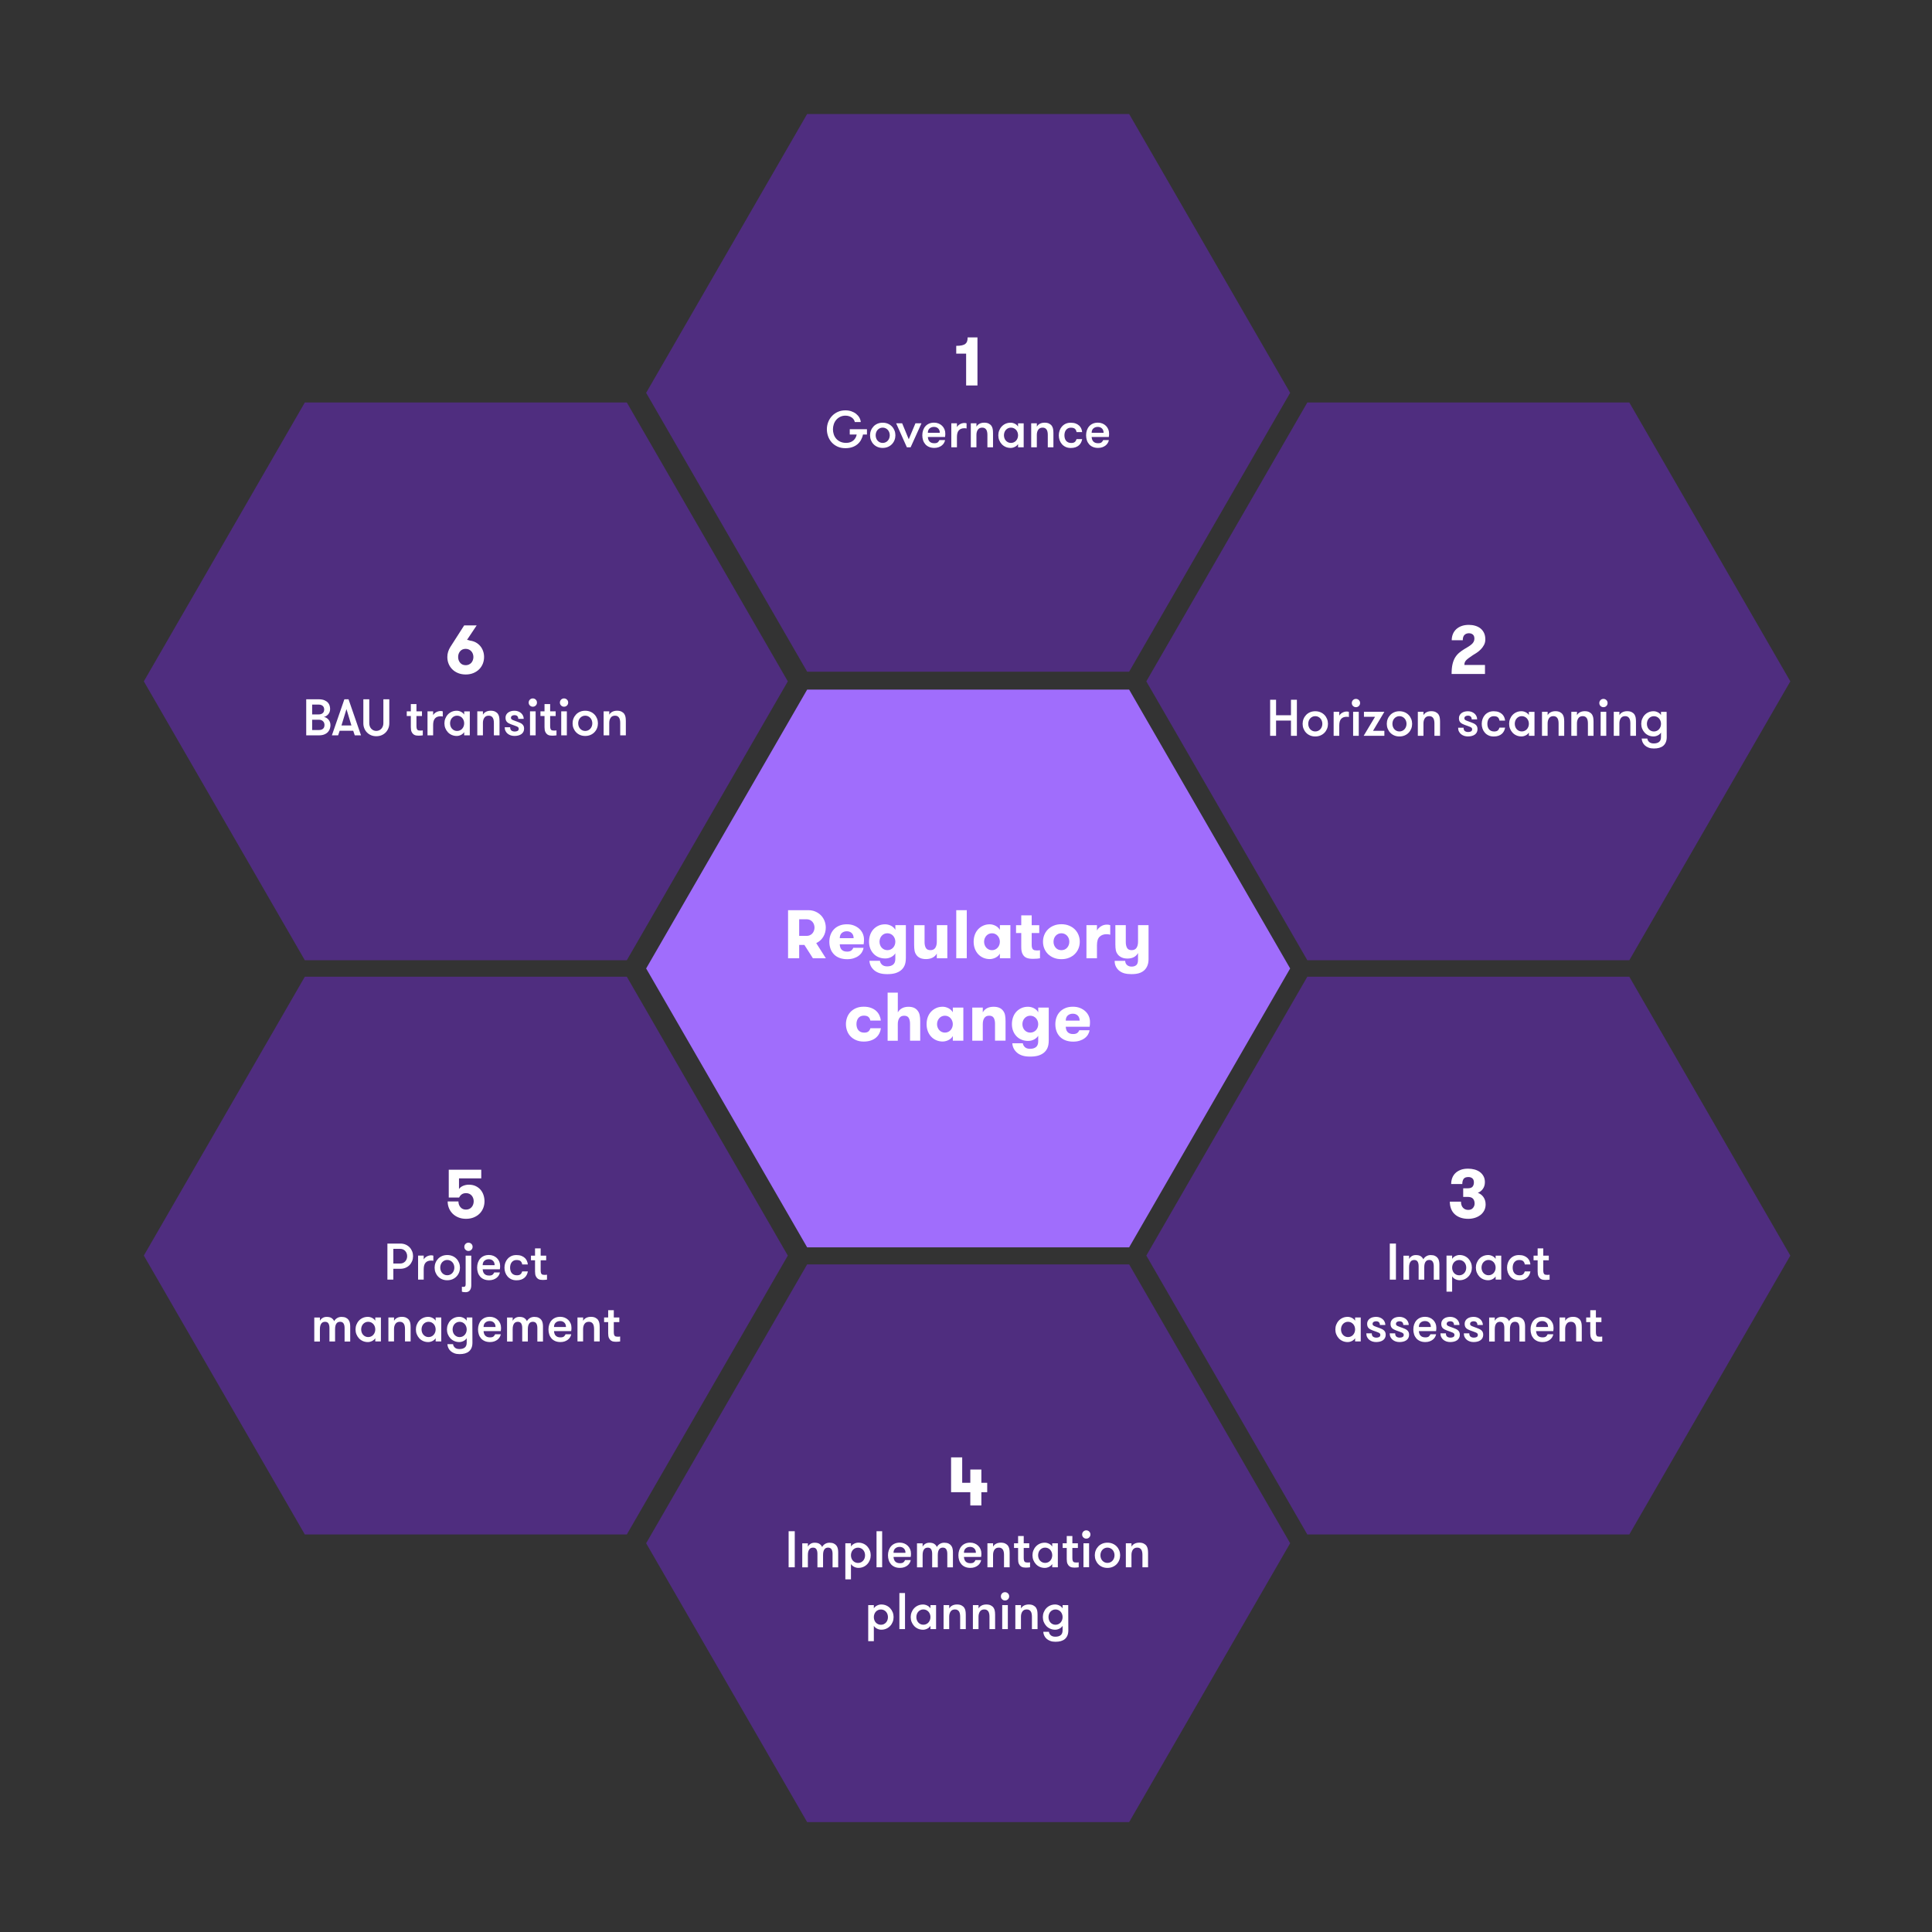 <?xml version="1.0" encoding="UTF-8"?>
<svg id="Layer_1" data-name="Layer 1" xmlns="http://www.w3.org/2000/svg" viewBox="0 0 900 900">
  <rect x="0" y="0" width="900" height="900" fill="#333333" stroke="none"/>
  <defs>
    <style>
      .cls-1 {
        fill: #4f2d7f;
      }

      .cls-2 {
        fill: #fff;
      }

      .cls-3 {
        fill: #a06dfc;
      }
    </style>
  </defs>
  <polygon class="cls-1" points="526 53.1 376 53.1 301 183 376 312.9 526 312.9 601 183 526 53.1"/>
  <polygon class="cls-3" points="526 321.25 376 321.25 301 451.15 376 581.06 526 581.06 601 451.15 526 321.25"/>
  <polygon class="cls-1" points="526 589 376 589 301 718.9 376 848.81 526 848.81 601 718.9 526 589"/>
  <polygon class="cls-1" points="759 455 609 455 534 584.9 609 714.81 759 714.81 834 584.9 759 455"/>
  <polygon class="cls-1" points="292 455 142 455 67 584.9 142 714.81 292 714.81 367 584.9 292 455"/>
  <polygon class="cls-1" points="292 187.5 142 187.5 67 317.4 142 447.31 292 447.31 367 317.4 292 187.5"/>
  <polygon class="cls-1" points="759 187.5 609 187.5 534 317.4 609 447.31 759 447.31 834 317.4 759 187.5"/>
  <g>
    <path class="cls-2" d="m367.1,424h9.41c1.24,0,2.36.22,3.36.66,1,.44,1.86,1.02,2.58,1.76.71.74,1.26,1.59,1.65,2.58.38.98.58,2.02.58,3.1,0,1.58-.39,3.01-1.17,4.3-.78,1.29-1.87,2.27-3.28,2.93l4.48,7.07h-6.02l-3.97-6.21h-2.43v6.21h-5.18v-22.4Zm8.74,11.97c.53,0,1.02-.11,1.47-.32.45-.21.83-.5,1.14-.85s.55-.76.72-1.23c.17-.47.26-.96.26-1.47s-.09-1-.26-1.47c-.17-.47-.41-.88-.72-1.23s-.69-.63-1.14-.85c-.45-.21-.94-.32-1.47-.32h-3.55v7.74h3.55Z"/>
    <path class="cls-2" d="m391.19,439.87c.02.47.09.91.21,1.33.12.42.31.78.58,1.09s.61.55,1.04.74c.43.18.96.27,1.6.27.85,0,1.5-.17,1.94-.51.44-.34.74-.76.91-1.25h4.8c-.11.73-.36,1.41-.75,2.05-.4.64-.92,1.2-1.57,1.68-.65.48-1.42.86-2.3,1.14s-1.88.42-2.99.42c-1.34,0-2.53-.2-3.57-.59-1.03-.39-1.9-.95-2.61-1.68-.7-.73-1.24-1.58-1.6-2.58-.36-.99-.54-2.08-.54-3.28,0-1.13.18-2.19.53-3.17.35-.98.87-1.84,1.57-2.58.69-.74,1.55-1.32,2.56-1.74,1.01-.43,2.19-.64,3.54-.64,1.22,0,2.31.19,3.28.58.97.38,1.8.9,2.5,1.54.69.64,1.23,1.39,1.6,2.24.37.85.56,1.75.56,2.69,0,.32,0,.66-.02,1.02-.01.36-.06.78-.14,1.25h-11.1Zm3.3-6.05c-.96,0-1.75.28-2.37.83-.62.56-.93,1.35-.93,2.4h6.46c0-1-.29-1.79-.88-2.37-.59-.58-1.35-.86-2.29-.86Z"/>
    <path class="cls-2" d="m421.98,446.3c0,1.41-.2,2.58-.61,3.5-.41.93-1.01,1.7-1.82,2.32-.73.55-1.59.97-2.59,1.25-1,.28-2.22.42-3.65.42s-2.66-.16-3.63-.48c-.97-.32-1.78-.76-2.42-1.31-.68-.58-1.22-1.24-1.6-2-.38-.76-.6-1.56-.64-2.42h4.9c.06.66.38,1.26.94,1.79.56.53,1.38.8,2.45.8,1.15,0,2.07-.28,2.75-.83.68-.55,1.02-1.44,1.02-2.66v-2.59c-.43.7-1.07,1.28-1.92,1.73-.85.45-1.78.67-2.78.67-1.11,0-2.13-.19-3.06-.58-.93-.38-1.72-.92-2.38-1.62-.66-.69-1.18-1.51-1.55-2.46-.37-.95-.56-2-.56-3.15s.18-2.22.53-3.22c.35-.99.86-1.84,1.52-2.56.66-.71,1.45-1.28,2.37-1.7.92-.42,1.94-.62,3.07-.62.98,0,1.91.23,2.8.69.88.46,1.54,1.09,1.97,1.9v-2.21h4.9v15.33Zm-8.61-11.55c-.56,0-1.06.11-1.5.32-.45.21-.83.5-1.15.86-.32.36-.57.78-.74,1.25-.17.47-.26.97-.26,1.5s.08,1.04.26,1.52c.17.48.42.9.74,1.25.32.35.7.63,1.15.85.45.21.95.32,1.5.32s1.06-.11,1.52-.32c.46-.21.85-.5,1.17-.85s.57-.77.75-1.25c.18-.48.27-.99.27-1.52s-.09-1.03-.27-1.5c-.18-.47-.43-.89-.75-1.25s-.71-.65-1.17-.86c-.46-.21-.97-.32-1.52-.32Z"/>
    <path class="cls-2" d="m441.3,430.98v15.42h-4.9v-2.21c-.43.81-1.07,1.45-1.94,1.9-.86.46-1.9.69-3.12.69-1,0-1.87-.15-2.59-.46s-1.3-.74-1.73-1.3c-.49-.6-.81-1.29-.96-2.06-.15-.78-.22-1.72-.22-2.83v-9.15h4.86v7.9c0,1.11.2,2.01.59,2.7.39.69,1.1,1.04,2.13,1.04s1.78-.35,2.26-1.06.72-1.65.72-2.85v-7.74h4.9Z"/>
    <path class="cls-2" d="m445.46,424h4.9v22.4h-4.9v-22.4Z"/>
    <path class="cls-2" d="m470.68,430.98v15.42h-4.9v-2.18c-.19.36-.45.7-.77,1.01-.32.31-.69.58-1.1.8-.42.22-.87.41-1.36.54-.49.14-.98.21-1.47.21-1.11,0-2.13-.21-3.06-.62-.93-.42-1.72-.98-2.38-1.7-.66-.71-1.17-1.57-1.54-2.56-.36-.99-.54-2.06-.54-3.22s.18-2.22.54-3.22c.36-.99.88-1.84,1.54-2.56s1.46-1.28,2.38-1.7c.93-.42,1.95-.62,3.06-.62.49,0,.98.07,1.47.21.49.14.94.33,1.36.56.42.23.78.51,1.1.83s.58.65.77.99v-2.21h4.9Zm-8.58,11.65c.55,0,1.06-.11,1.5-.32.45-.21.83-.5,1.15-.85s.57-.77.75-1.25.27-.99.27-1.52-.09-1.03-.27-1.5-.43-.89-.75-1.25-.7-.65-1.15-.86c-.45-.21-.95-.32-1.5-.32s-1.06.11-1.5.32c-.45.21-.83.5-1.15.86-.32.36-.57.78-.75,1.25-.18.47-.27.97-.27,1.5s.09,1.04.27,1.52c.18.48.43.9.75,1.25.32.35.7.63,1.15.85.45.21.95.32,1.5.32Z"/>
    <path class="cls-2" d="m484.47,446.4c-.36.06-.82.12-1.36.18-.54.05-1.18.08-1.9.08-.58,0-1.18-.04-1.82-.13-.64-.09-1.23-.3-1.78-.66s-.99-.9-1.34-1.63c-.35-.74-.53-1.74-.53-3.02v-6.59h-2.43v-3.65h2.43v-4.58h4.86v4.58h3.52v3.65h-3.52v5.49c0,.58.05,1.03.16,1.37.11.34.26.6.45.78.19.18.42.3.67.37.26.06.53.1.83.1h.93c.32,0,.6-.03.83-.08v3.74Z"/>
    <path class="cls-2" d="m494.42,446.82c-1.32,0-2.51-.22-3.57-.66-1.06-.44-1.95-1.02-2.69-1.76-.74-.74-1.3-1.59-1.7-2.58-.4-.98-.59-2.03-.59-3.14s.2-2.15.59-3.14c.39-.98.96-1.84,1.7-2.58.74-.74,1.63-1.32,2.69-1.76,1.06-.44,2.25-.66,3.57-.66s2.54.22,3.6.66c1.06.44,1.95,1.02,2.69,1.76.74.74,1.3,1.59,1.7,2.58.39.98.59,2.03.59,3.14s-.2,2.15-.59,3.14c-.39.98-.96,1.84-1.7,2.58-.74.74-1.63,1.32-2.69,1.76-1.06.44-2.26.66-3.6.66Zm0-4.19c.55,0,1.06-.1,1.52-.3.46-.2.85-.48,1.17-.85.32-.36.57-.78.75-1.25s.27-.98.27-1.54-.09-1.04-.27-1.52-.43-.9-.75-1.25-.71-.63-1.17-.85c-.46-.21-.97-.32-1.52-.32s-1.06.11-1.5.32c-.45.21-.83.5-1.15.85s-.57.77-.74,1.25-.26.99-.26,1.52.08,1.07.26,1.54.42.89.74,1.25c.32.36.7.65,1.15.85.45.2.95.3,1.5.3Z"/>
    <path class="cls-2" d="m517.18,435.42c-.34-.08-.63-.14-.86-.18-.24-.03-.52-.05-.86-.05-1.34,0-2.42.4-3.23,1.18-.81.79-1.22,2.12-1.22,4v6.02h-4.9v-15.42h4.9v2.5c.36-.72.97-1.36,1.81-1.92.84-.55,1.81-.83,2.9-.83.58,0,1.07.09,1.47.26v4.45Z"/>
    <path class="cls-2" d="m527.06,453.79c-1.26,0-2.35-.13-3.28-.38s-1.73-.66-2.42-1.22c-.62-.51-1.13-1.15-1.52-1.9-.4-.76-.59-1.66-.59-2.7h4.9c.04.87.35,1.54.91,2,.56.46,1.25.69,2.06.69.94,0,1.67-.23,2.21-.69.53-.46.8-1.29.8-2.48v-3.17c-.43.83-1.06,1.47-1.9,1.92-.84.45-1.85.67-3.02.67-1.02,0-1.92-.17-2.67-.51-.76-.34-1.35-.79-1.78-1.34-.49-.6-.81-1.26-.96-2s-.22-1.66-.22-2.77v-8.93h4.86v7.9c0,1.11.2,2.01.59,2.7.39.69,1.1,1.04,2.13,1.04s1.78-.35,2.26-1.06c.48-.7.72-1.65.72-2.85v-7.74h4.9v15.81c0,1.22-.19,2.27-.58,3.17-.38.9-.91,1.62-1.57,2.18-.68.58-1.49,1-2.42,1.26-.93.27-2.06.4-3.41.4Z"/>
    <path class="cls-2" d="m405.43,475.42c-.11-.68-.39-1.24-.85-1.66-.46-.43-1.19-.64-2.19-.64-.58,0-1.08.11-1.52.32-.44.21-.79.5-1.07.86-.28.36-.49.78-.62,1.26-.14.48-.21.99-.21,1.52s.07,1.04.21,1.52c.14.48.35.9.64,1.26.29.36.66.65,1.12.86.46.21,1.01.32,1.65.32.85,0,1.49-.18,1.92-.53.43-.35.75-.86.96-1.52h4.9c-.13.88-.38,1.69-.77,2.45-.38.76-.91,1.41-1.57,1.97s-1.47.99-2.42,1.31c-.95.32-2.03.48-3.25.48-1.34,0-2.53-.22-3.57-.67s-1.9-1.04-2.61-1.79-1.23-1.61-1.58-2.59-.53-2-.53-3.07.18-2.09.53-3.07c.35-.98.88-1.84,1.58-2.59s1.57-1.34,2.61-1.79c1.03-.45,2.22-.67,3.57-.67s2.43.18,3.39.54c.96.36,1.77.84,2.42,1.44.65.6,1.15,1.29,1.5,2.06.35.78.57,1.58.66,2.42h-4.9Z"/>
    <path class="cls-2" d="m413.5,462.4h4.74v9.22c.43-.81,1.07-1.45,1.92-1.92.85-.47,1.88-.7,3.07-.7,1,0,1.84.16,2.53.46.68.31,1.24.74,1.66,1.3.49.6.82,1.29.99,2.08.17.79.26,1.74.26,2.85v9.12h-4.74v-7.9c0-1.11-.2-2.01-.59-2.7-.4-.69-1.1-1.04-2.13-1.04s-1.75.35-2.24,1.06-.74,1.65-.74,2.85v7.74h-4.74v-22.4Z"/>
    <path class="cls-2" d="m448.76,469.38v15.42h-4.9v-2.18c-.19.36-.45.7-.77,1.01-.32.31-.69.58-1.1.8-.42.22-.87.41-1.36.54s-.98.21-1.47.21c-1.11,0-2.13-.21-3.06-.62s-1.72-.98-2.38-1.7c-.66-.71-1.17-1.57-1.54-2.56-.36-.99-.54-2.06-.54-3.22s.18-2.22.54-3.22c.36-.99.87-1.85,1.54-2.56.66-.71,1.46-1.28,2.38-1.7s1.95-.62,3.06-.62c.49,0,.98.07,1.47.21.49.14.94.33,1.36.56s.78.51,1.1.83c.32.32.58.65.77.99v-2.21h4.9Zm-8.58,11.65c.55,0,1.06-.11,1.5-.32.45-.21.83-.5,1.15-.85.32-.35.57-.77.75-1.25.18-.48.27-.99.27-1.52s-.09-1.03-.27-1.5c-.18-.47-.43-.88-.75-1.25-.32-.36-.7-.65-1.15-.86-.45-.21-.95-.32-1.5-.32s-1.06.11-1.5.32c-.45.21-.83.5-1.15.86-.32.36-.57.78-.75,1.25-.18.47-.27.97-.27,1.5s.09,1.04.27,1.52c.18.48.43.9.75,1.25.32.35.7.64,1.15.85.45.21.95.32,1.5.32Z"/>
    <path class="cls-2" d="m452.92,469.38h4.9v2.24c.43-.83,1.07-1.48,1.94-1.94.86-.46,1.9-.69,3.12-.69,1,0,1.87.16,2.59.46.72.31,1.3.74,1.73,1.3.49.6.82,1.29.98,2.06.16.78.24,1.72.24,2.83v9.15h-4.9v-7.9c0-1.11-.2-2.01-.59-2.7-.4-.69-1.1-1.04-2.13-1.04s-1.75.35-2.24,1.06c-.49.7-.74,1.65-.74,2.85v7.74h-4.9v-15.42Z"/>
    <path class="cls-2" d="m488.54,484.71c0,1.41-.2,2.58-.61,3.5s-1.01,1.7-1.82,2.32c-.73.55-1.59.97-2.59,1.25s-2.22.42-3.65.42-2.66-.16-3.63-.48-1.78-.76-2.42-1.31c-.68-.58-1.22-1.24-1.6-2-.38-.76-.6-1.56-.64-2.42h4.9c.06.66.38,1.26.94,1.79.56.53,1.38.8,2.45.8,1.15,0,2.07-.28,2.75-.83.68-.56,1.02-1.44,1.02-2.66v-2.59c-.43.7-1.07,1.28-1.92,1.73-.85.45-1.78.67-2.78.67-1.11,0-2.13-.19-3.06-.58-.93-.38-1.72-.92-2.38-1.62-.66-.69-1.18-1.51-1.55-2.46s-.56-2-.56-3.15.18-2.22.53-3.22c.35-.99.86-1.85,1.52-2.56s1.45-1.28,2.37-1.7c.92-.42,1.94-.62,3.07-.62.98,0,1.91.23,2.8.69.88.46,1.54,1.09,1.97,1.9v-2.21h4.9v15.33Zm-8.61-11.55c-.55,0-1.06.11-1.5.32-.45.21-.83.5-1.15.86-.32.36-.57.78-.74,1.25-.17.47-.26.97-.26,1.5s.08,1.04.26,1.52c.17.48.42.9.74,1.25.32.35.7.64,1.15.85s.95.32,1.5.32,1.06-.11,1.52-.32.85-.5,1.17-.85c.32-.35.57-.77.75-1.25.18-.48.27-.99.27-1.52s-.09-1.03-.27-1.5c-.18-.47-.43-.88-.75-1.25-.32-.36-.71-.65-1.17-.86-.46-.21-.96-.32-1.52-.32Z"/>
    <path class="cls-2" d="m496.47,478.27c.02.47.09.91.21,1.33s.31.78.58,1.09c.27.31.61.56,1.04.74.43.18.96.27,1.6.27.85,0,1.5-.17,1.94-.51.44-.34.74-.76.91-1.25h4.8c-.11.73-.36,1.41-.75,2.05-.4.64-.92,1.2-1.57,1.68-.65.48-1.42.86-2.3,1.14-.89.28-1.88.42-2.99.42-1.34,0-2.53-.2-3.57-.59-1.04-.39-1.9-.96-2.61-1.68-.7-.72-1.24-1.58-1.6-2.58-.36-.99-.54-2.08-.54-3.28,0-1.13.18-2.19.53-3.17.35-.98.87-1.84,1.57-2.58s1.55-1.32,2.56-1.74c1.01-.43,2.19-.64,3.54-.64,1.22,0,2.31.19,3.28.58.97.38,1.8.9,2.5,1.54.69.64,1.23,1.39,1.6,2.24.37.85.56,1.75.56,2.69,0,.32,0,.66-.02,1.02-.01.36-.06.78-.14,1.25h-11.1Zm3.3-6.05c-.96,0-1.75.28-2.37.83-.62.55-.93,1.36-.93,2.4h6.46c0-1-.29-1.79-.88-2.37-.59-.58-1.35-.86-2.29-.86Z"/>
  </g>
  <g>
    <path class="cls-2" d="m445.45,161.11c1.09,0,1.98-.08,2.67-.24.69-.16,1.23-.4,1.62-.72.38-.32.65-.73.8-1.22.15-.49.22-1.08.22-1.76h4.58v22.4h-5.28v-14.82h-4.61v-3.65Z"/>
    <path class="cls-2" d="m395.87,199.95h7.99v2.47h-1.85c-.19.94-.51,1.8-.95,2.58-.44.78-1,1.44-1.68,2-.68.56-1.48,1-2.41,1.31-.93.31-1.98.47-3.14.47-1.38,0-2.6-.24-3.67-.73-1.07-.49-1.98-1.14-2.71-1.96-.74-.82-1.3-1.76-1.68-2.82-.38-1.06-.58-2.16-.58-3.3s.2-2.24.6-3.3c.4-1.06.98-2,1.73-2.82.75-.82,1.66-1.47,2.72-1.96,1.06-.49,2.26-.73,3.59-.73.99,0,1.91.14,2.75.43.84.29,1.58.68,2.21,1.18.63.5,1.14,1.08,1.52,1.74.38.66.61,1.36.67,2.1h-2.78c-.08-.42-.24-.8-.48-1.16-.24-.36-.55-.68-.94-.95-.38-.27-.83-.48-1.33-.64s-1.04-.23-1.62-.23c-.9,0-1.7.18-2.42.53-.72.35-1.33.82-1.84,1.4-.5.58-.89,1.26-1.15,2.03-.26.77-.4,1.56-.4,2.38s.13,1.61.38,2.38.64,1.44,1.15,2.03c.51.58,1.15,1.05,1.92,1.4.77.35,1.67.53,2.71.53.72,0,1.36-.1,1.93-.31.57-.21,1.06-.49,1.46-.85.41-.36.74-.78,1-1.25.26-.47.42-.96.5-1.48h-3.22v-2.47Z"/>
    <path class="cls-2" d="m411.18,208.66c-.9,0-1.7-.16-2.42-.47-.72-.31-1.34-.74-1.85-1.28-.51-.54-.91-1.17-1.19-1.87-.28-.7-.42-1.46-.42-2.26s.14-1.53.42-2.24c.28-.71.68-1.34,1.19-1.88.51-.54,1.13-.97,1.85-1.28.72-.31,1.53-.47,2.42-.47s1.71.16,2.44.47c.73.31,1.35.74,1.87,1.28.52.54.92,1.17,1.2,1.88s.42,1.46.42,2.24-.14,1.55-.42,2.26-.68,1.33-1.2,1.87c-.52.54-1.14.97-1.87,1.28-.73.31-1.54.47-2.44.47Zm0-2.33c.5,0,.95-.1,1.36-.29.41-.19.76-.45,1.04-.77.29-.32.51-.7.67-1.13.16-.43.24-.89.24-1.37s-.08-.94-.24-1.37c-.16-.43-.38-.81-.67-1.13-.29-.32-.64-.58-1.04-.77-.41-.19-.86-.29-1.36-.29s-.94.1-1.34.29c-.4.19-.74.45-1.03.77-.29.32-.51.7-.66,1.13-.15.43-.23.89-.23,1.37s.08.94.23,1.37c.15.43.37.81.66,1.13.29.32.63.58,1.03.77.4.19.85.29,1.34.29Z"/>
    <path class="cls-2" d="m420.26,197.19l3.07,7.44,3.12-7.44h2.81l-5.06,11.18h-1.75l-4.99-11.18h2.81Z"/>
    <path class="cls-2" d="m432.23,203.57c.03.4.1.78.22,1.13.11.35.28.66.52.92.23.26.53.47.9.62.37.15.82.23,1.37.23.75,0,1.3-.14,1.63-.43s.58-.63.74-1.03h2.64c-.08.48-.25.94-.52,1.38-.26.44-.61.83-1.04,1.16-.43.34-.94.6-1.51.8-.58.2-1.22.3-1.94.3-.94,0-1.76-.15-2.46-.46-.7-.3-1.28-.72-1.74-1.25-.46-.53-.81-1.15-1.04-1.87-.23-.72-.35-1.49-.35-2.3s.12-1.61.37-2.33c.25-.72.6-1.34,1.07-1.87.46-.53,1.04-.94,1.73-1.24s1.47-.44,2.35-.44c.72,0,1.4.13,2.03.38s1.18.61,1.66,1.07c.47.46.84.99,1.1,1.6s.4,1.27.4,1.99c0,.19,0,.42-.01.68,0,.26-.04.58-.11.95h-7.99Zm2.86-4.7c-.82,0-1.5.23-2.04.7-.54.46-.82,1.15-.82,2.06h5.57c0-.86-.25-1.54-.76-2.03-.5-.49-1.16-.73-1.96-.73Z"/>
    <path class="cls-2" d="m450.28,199.61c-.21-.05-.38-.08-.52-.1-.14-.02-.31-.02-.52-.02-1.12,0-1.98.32-2.57.97-.59.65-.89,1.68-.89,3.08v4.82h-2.62v-11.18h2.62v1.8c.13-.26.31-.5.54-.73s.5-.44.82-.62c.31-.18.65-.33,1.01-.43s.72-.16,1.09-.16c.42,0,.76.06,1.03.17v2.4Z"/>
    <path class="cls-2" d="m452.25,197.19h2.62v1.56c.35-.61.84-1.07,1.46-1.38s1.35-.47,2.18-.47,1.5.14,2.05.41.99.64,1.31,1.1c.27.42.46.88.56,1.39.1.51.16,1.15.16,1.92v6.65h-2.62v-5.78c0-.48-.04-.93-.12-1.34s-.21-.77-.4-1.07c-.18-.3-.43-.53-.74-.71-.31-.18-.7-.26-1.16-.26-.91,0-1.59.32-2.03.97-.44.65-.66,1.45-.66,2.41v5.78h-2.62v-11.18Z"/>
    <path class="cls-2" d="m476.87,197.19v11.18h-2.62v-1.51c-.35.56-.85,1-1.5,1.32-.65.32-1.3.48-1.96.48-.85,0-1.62-.16-2.33-.47-.7-.31-1.31-.74-1.81-1.28s-.9-1.17-1.18-1.87c-.28-.7-.42-1.46-.42-2.26s.14-1.53.42-2.24c.28-.71.67-1.34,1.18-1.88.5-.54,1.11-.97,1.81-1.28.7-.31,1.48-.47,2.33-.47.66,0,1.31.16,1.96.48.65.32,1.15.76,1.5,1.32v-1.51h2.62Zm-5.93,9.14c.5,0,.95-.1,1.36-.29.41-.19.76-.45,1.04-.77.29-.32.51-.7.67-1.13.16-.43.24-.89.24-1.37s-.08-.94-.24-1.37c-.16-.43-.38-.81-.67-1.13-.29-.32-.64-.58-1.04-.77-.41-.19-.86-.29-1.36-.29s-.94.1-1.34.29c-.4.19-.74.45-1.03.77-.29.32-.51.7-.66,1.13s-.23.89-.23,1.37.08.94.23,1.37c.15.43.37.81.66,1.13.29.32.63.58,1.03.77.4.19.85.29,1.34.29Z"/>
    <path class="cls-2" d="m480.38,197.19h2.62v1.56c.35-.61.84-1.07,1.46-1.38s1.35-.47,2.18-.47,1.5.14,2.05.41c.55.27.99.64,1.31,1.1.27.42.46.88.56,1.39.1.51.16,1.15.16,1.92v6.65h-2.62v-5.78c0-.48-.04-.93-.12-1.34-.08-.42-.21-.77-.4-1.07s-.43-.53-.74-.71c-.31-.18-.7-.26-1.16-.26-.91,0-1.59.32-2.03.97-.44.65-.66,1.45-.66,2.41v5.78h-2.62v-11.18Z"/>
    <path class="cls-2" d="m501.49,201.27c-.08-.61-.32-1.1-.71-1.48-.39-.38-1.04-.56-1.93-.56-.51,0-.95.1-1.32.29s-.68.45-.94.78c-.26.33-.44.7-.56,1.13-.12.42-.18.88-.18,1.36s.06.94.18,1.37c.12.43.31.81.56,1.13.26.32.58.58.98.77.4.19.88.29,1.44.29.77,0,1.33-.16,1.69-.48.36-.32.63-.76.8-1.32h2.62c-.1.58-.27,1.12-.53,1.62s-.6.94-1.04,1.32c-.44.38-.97.67-1.58.88-.62.21-1.33.31-2.15.31-.91,0-1.72-.16-2.41-.49-.7-.33-1.28-.76-1.75-1.31s-.83-1.17-1.07-1.87c-.24-.7-.36-1.44-.36-2.21s.12-1.48.36-2.2c.24-.71.6-1.34,1.07-1.88s1.05-.98,1.74-1.31c.69-.33,1.49-.49,2.4-.49s1.69.13,2.34.38c.65.26,1.18.59,1.61,1,.42.41.74.87.96,1.39.22.52.35,1.05.4,1.6h-2.62Z"/>
    <path class="cls-2" d="m508.53,203.57c.03.4.1.78.22,1.13.11.35.28.66.52.92.23.26.53.47.9.62.37.15.82.23,1.37.23.75,0,1.3-.14,1.63-.43s.58-.63.74-1.03h2.64c-.08.48-.25.94-.52,1.38-.26.44-.61.83-1.04,1.16-.43.34-.94.6-1.51.8-.58.2-1.22.3-1.94.3-.94,0-1.76-.15-2.46-.46-.7-.3-1.28-.72-1.74-1.25s-.81-1.15-1.04-1.87c-.23-.72-.35-1.49-.35-2.3s.12-1.61.37-2.33c.25-.72.6-1.34,1.07-1.87.46-.53,1.04-.94,1.73-1.24.69-.3,1.47-.44,2.35-.44.72,0,1.4.13,2.03.38s1.18.61,1.66,1.07c.47.46.84.99,1.1,1.6.26.61.4,1.27.4,1.99,0,.19,0,.42-.01.68,0,.26-.04.58-.11.95h-7.99Zm2.86-4.7c-.82,0-1.5.23-2.04.7-.54.46-.82,1.15-.82,2.06h5.57c0-.86-.25-1.54-.76-2.03-.5-.49-1.16-.73-1.96-.73Z"/>
  </g>
  <g>
    <path class="cls-2" d="m676.64,309.4c.29-1.24.7-2.28,1.23-3.14.53-.85,1.16-1.58,1.87-2.18.71-.6,1.51-1.16,2.38-1.7.66-.38,1.27-.75,1.84-1.1s1.06-.71,1.49-1.07c.43-.36.76-.76,1.01-1.2.25-.44.37-.93.37-1.49,0-.9-.25-1.54-.74-1.94-.49-.39-1.1-.59-1.82-.59-.81,0-1.49.25-2.03.75-.54.5-.82,1.34-.82,2.51h-5.15c0-1.02.18-1.97.53-2.85.35-.87.87-1.63,1.55-2.27s1.51-1.14,2.5-1.5,2.11-.54,3.39-.54c1.02,0,2,.13,2.93.4.93.27,1.74.67,2.45,1.22.7.54,1.26,1.25,1.68,2.11.42.86.62,1.88.62,3.06,0,.94-.2,1.79-.61,2.56s-.9,1.45-1.49,2.05c-.59.6-1.22,1.13-1.9,1.58-.68.46-1.3.85-1.86,1.17-.77.51-1.4.96-1.9,1.33-.5.37-.9.72-1.2,1.04-.3.32-.51.65-.62.99-.12.34-.18.74-.18,1.18h9.6v4.19h-15.55c0-1.81.14-3.34.43-4.58Z"/>
    <path class="cls-2" d="m601.38,335.67h-6.94v7.1h-2.76v-16.8h2.76v7.22h6.94v-7.22h2.76v16.8h-2.76v-7.1Z"/>
    <path class="cls-2" d="m612.69,343.07c-.9,0-1.7-.16-2.42-.47-.72-.31-1.34-.74-1.85-1.28s-.91-1.17-1.19-1.87c-.28-.7-.42-1.46-.42-2.26s.14-1.53.42-2.24c.28-.71.68-1.34,1.19-1.88.51-.54,1.13-.97,1.85-1.28.72-.31,1.53-.47,2.42-.47s1.71.16,2.44.47,1.35.74,1.87,1.28c.52.54.92,1.17,1.2,1.88.28.71.42,1.46.42,2.24s-.14,1.55-.42,2.26c-.28.7-.68,1.33-1.2,1.87s-1.14.97-1.87,1.28c-.73.31-1.54.47-2.44.47Zm0-2.33c.5,0,.95-.1,1.36-.29.41-.19.76-.45,1.04-.77.29-.32.51-.7.67-1.13.16-.43.24-.89.24-1.37s-.08-.94-.24-1.37c-.16-.43-.38-.81-.67-1.13-.29-.32-.64-.58-1.04-.77-.41-.19-.86-.29-1.36-.29s-.94.1-1.34.29c-.4.19-.74.45-1.03.77-.29.32-.51.7-.66,1.13-.15.43-.23.89-.23,1.37s.08.94.23,1.37c.15.43.37.81.66,1.13.29.32.63.58,1.03.77.4.19.85.29,1.34.29Z"/>
    <path class="cls-2" d="m628.38,334.02c-.21-.05-.38-.08-.52-.1-.14-.02-.31-.02-.52-.02-1.12,0-1.98.32-2.57.97-.59.65-.89,1.68-.89,3.08v4.82h-2.62v-11.18h2.62v1.8c.13-.26.31-.5.54-.73s.5-.44.82-.62c.31-.18.65-.33,1.01-.43.36-.1.72-.16,1.09-.16.42,0,.76.06,1.03.17v2.4Z"/>
    <path class="cls-2" d="m629.72,327.51c0-.54.19-1,.56-1.38.38-.38.83-.56,1.36-.56s1,.19,1.38.56c.38.38.56.84.56,1.38s-.19.98-.56,1.36c-.38.38-.84.56-1.38.56s-.98-.19-1.36-.56c-.38-.38-.56-.83-.56-1.36Zm.62,4.08h2.62v11.18h-2.62v-11.18Z"/>
    <path class="cls-2" d="m644.89,331.59l-5.28,8.86h5.28v2.33h-9.65l5.3-8.86h-5.16v-2.33h9.5Z"/>
    <path class="cls-2" d="m651.9,343.07c-.9,0-1.7-.16-2.42-.47-.72-.31-1.34-.74-1.85-1.28-.51-.54-.91-1.17-1.19-1.87s-.42-1.46-.42-2.26.14-1.53.42-2.24.68-1.34,1.19-1.88c.51-.54,1.13-.97,1.85-1.28s1.53-.47,2.42-.47,1.71.16,2.44.47c.73.31,1.35.74,1.87,1.28.52.54.92,1.17,1.2,1.88.28.71.42,1.46.42,2.24s-.14,1.55-.42,2.26c-.28.7-.68,1.33-1.2,1.87-.52.54-1.14.97-1.87,1.28-.73.31-1.54.47-2.44.47Zm0-2.33c.5,0,.95-.1,1.36-.29.41-.19.76-.45,1.04-.77.29-.32.51-.7.67-1.13.16-.43.24-.89.24-1.37s-.08-.94-.24-1.37-.38-.81-.67-1.13c-.29-.32-.64-.58-1.04-.77s-.86-.29-1.36-.29-.94.1-1.34.29c-.4.19-.74.45-1.03.77-.29.32-.51.7-.66,1.13s-.23.89-.23,1.37.08.94.23,1.37c.15.43.37.81.66,1.13.29.32.63.58,1.03.77.4.19.85.29,1.34.29Z"/>
    <path class="cls-2" d="m660.49,331.59h2.62v1.56c.35-.61.84-1.07,1.46-1.38s1.35-.47,2.18-.47,1.5.14,2.05.41.99.64,1.31,1.1c.27.42.46.88.56,1.39.1.51.16,1.15.16,1.92v6.65h-2.62v-5.78c0-.48-.04-.93-.12-1.34s-.21-.77-.4-1.07c-.18-.3-.43-.53-.74-.71-.31-.18-.7-.26-1.16-.26-.91,0-1.59.32-2.03.97-.44.65-.66,1.45-.66,2.41v5.78h-2.62v-11.18Z"/>
    <path class="cls-2" d="m685.24,336.47c.38.14.76.3,1.13.46.37.16.7.36.98.6.29.24.52.53.68.86s.25.76.25,1.27c0,.58-.12,1.08-.35,1.51-.23.43-.55.79-.96,1.07-.41.28-.88.49-1.43.62s-1.12.2-1.73.2-1.18-.09-1.73-.26c-.54-.18-1.03-.44-1.45-.78-.42-.34-.76-.77-1.01-1.27s-.37-1.08-.37-1.74h2.54c0,.74.2,1.25.61,1.55s.92.44,1.55.44c.51,0,.94-.1,1.3-.29.35-.19.53-.53.53-1.01,0-.26-.07-.46-.22-.62s-.36-.31-.65-.44c-.29-.14-.65-.28-1.08-.42-.43-.14-.94-.33-1.54-.55-.38-.14-.74-.3-1.07-.47s-.61-.36-.85-.59c-.24-.22-.42-.5-.55-.84-.13-.34-.19-.74-.19-1.22,0-.53.11-.99.34-1.39.22-.4.53-.74.91-1.02.38-.28.83-.49,1.33-.62.5-.14,1.04-.2,1.62-.2s1.15.1,1.67.29c.52.19.97.46,1.36.79s.69.74.91,1.2c.22.46.34.97.34,1.51h-2.54c0-.53-.14-.95-.42-1.26-.28-.31-.74-.47-1.38-.47-.45,0-.83.1-1.14.31-.31.21-.47.51-.47.91,0,.24.06.44.19.59.13.15.32.29.58.41.26.12.58.25.96.38.38.14.83.3,1.34.49Z"/>
    <path class="cls-2" d="m698.51,335.67c-.08-.61-.32-1.1-.71-1.48-.39-.38-1.04-.56-1.93-.56-.51,0-.95.1-1.32.29s-.68.45-.94.78c-.26.33-.44.7-.56,1.13-.12.42-.18.88-.18,1.36s.06.94.18,1.37c.12.43.31.81.56,1.13.26.32.58.58.98.77.4.19.88.29,1.44.29.77,0,1.33-.16,1.69-.48.36-.32.63-.76.8-1.32h2.62c-.1.58-.27,1.12-.53,1.62s-.61.94-1.04,1.32c-.44.38-.97.67-1.58.88-.62.21-1.33.31-2.15.31-.91,0-1.72-.16-2.41-.49-.7-.33-1.28-.76-1.75-1.31-.47-.54-.83-1.17-1.07-1.87s-.36-1.44-.36-2.21.12-1.48.36-2.2c.24-.71.6-1.34,1.07-1.88.47-.54,1.05-.98,1.74-1.31.69-.33,1.49-.49,2.4-.49s1.69.13,2.34.38,1.18.59,1.61,1c.42.41.74.87.96,1.39.22.52.35,1.05.4,1.6h-2.62Z"/>
    <path class="cls-2" d="m714.83,331.59v11.18h-2.62v-1.51c-.35.56-.85,1-1.5,1.32-.65.32-1.3.48-1.96.48-.85,0-1.62-.16-2.33-.47-.7-.31-1.31-.74-1.81-1.28s-.9-1.17-1.18-1.87c-.28-.7-.42-1.46-.42-2.26s.14-1.53.42-2.24c.28-.71.67-1.34,1.18-1.88.5-.54,1.11-.97,1.81-1.28.7-.31,1.48-.47,2.33-.47.66,0,1.31.16,1.96.48.65.32,1.15.76,1.5,1.32v-1.51h2.62Zm-5.93,9.14c.5,0,.95-.1,1.36-.29.41-.19.76-.45,1.04-.77.29-.32.51-.7.67-1.13.16-.43.24-.89.24-1.37s-.08-.94-.24-1.37c-.16-.43-.38-.81-.67-1.13-.29-.32-.64-.58-1.04-.77-.41-.19-.86-.29-1.36-.29s-.94.1-1.34.29c-.4.19-.74.45-1.03.77-.29.32-.51.7-.66,1.13s-.23.89-.23,1.37.08.94.23,1.37c.15.43.37.81.66,1.13.29.32.63.58,1.03.77.4.19.85.29,1.34.29Z"/>
    <path class="cls-2" d="m718.33,331.59h2.62v1.56c.35-.61.84-1.07,1.46-1.38s1.35-.47,2.18-.47,1.5.14,2.05.41c.55.27.99.64,1.31,1.1.27.42.46.88.56,1.39.1.51.16,1.15.16,1.92v6.65h-2.62v-5.78c0-.48-.04-.93-.12-1.34-.08-.42-.21-.77-.4-1.07s-.43-.53-.74-.71c-.31-.18-.7-.26-1.16-.26-.91,0-1.59.32-2.03.97-.44.65-.66,1.45-.66,2.41v5.78h-2.62v-11.18Z"/>
    <path class="cls-2" d="m731.99,331.59h2.62v1.56c.35-.61.84-1.07,1.46-1.38s1.35-.47,2.18-.47,1.5.14,2.05.41c.55.27.99.64,1.31,1.1.27.42.46.88.56,1.39.1.51.16,1.15.16,1.92v6.65h-2.62v-5.78c0-.48-.04-.93-.12-1.34-.08-.42-.21-.77-.4-1.07s-.43-.53-.74-.71c-.31-.18-.7-.26-1.16-.26-.91,0-1.59.32-2.03.97-.44.65-.66,1.45-.66,2.41v5.78h-2.62v-11.18Z"/>
    <path class="cls-2" d="m745.02,327.51c0-.54.19-1,.56-1.38.38-.38.83-.56,1.36-.56s1,.19,1.38.56c.38.38.56.84.56,1.38s-.19.98-.56,1.36c-.38.38-.84.56-1.38.56s-.98-.19-1.36-.56c-.38-.38-.56-.83-.56-1.36Zm.62,4.08h2.62v11.18h-2.62v-11.18Z"/>
    <path class="cls-2" d="m751.76,331.59h2.62v1.56c.35-.61.84-1.07,1.46-1.38s1.35-.47,2.18-.47,1.5.14,2.05.41c.55.27.99.64,1.31,1.1.27.42.46.88.56,1.39.1.51.16,1.15.16,1.92v6.65h-2.62v-5.78c0-.48-.04-.93-.12-1.34-.08-.42-.21-.77-.4-1.07s-.43-.53-.74-.71c-.31-.18-.7-.26-1.16-.26-.91,0-1.59.32-2.03.97-.44.65-.66,1.45-.66,2.41v5.78h-2.62v-11.18Z"/>
    <path class="cls-2" d="m776.43,343.33c0,.94-.14,1.75-.42,2.42-.28.67-.68,1.22-1.19,1.66-.51.43-1.14.75-1.87.96-.74.21-1.58.31-2.52.31s-1.76-.13-2.45-.4c-.69-.26-1.26-.61-1.73-1.04-.46-.43-.82-.92-1.07-1.48-.25-.55-.39-1.12-.42-1.72h2.64c.06.61.34,1.14.84,1.6s1.22.68,2.16.68c1.06,0,1.88-.24,2.47-.71s.89-1.24.89-2.29v-2.06c-.35.56-.85,1-1.5,1.32-.65.32-1.3.48-1.96.48-.85,0-1.62-.16-2.33-.47-.7-.31-1.31-.74-1.81-1.28s-.9-1.17-1.18-1.87c-.28-.7-.42-1.46-.42-2.26s.14-1.53.42-2.24c.28-.71.67-1.34,1.18-1.88.5-.54,1.11-.97,1.81-1.28.7-.31,1.48-.47,2.33-.47.66,0,1.31.16,1.96.48.65.32,1.15.76,1.5,1.32v-1.51h2.62l.05,11.74Zm-5.98-9.7c-.5,0-.94.1-1.34.29-.4.19-.74.45-1.03.77-.29.32-.51.7-.66,1.13s-.23.89-.23,1.37.08.94.23,1.37c.15.43.37.81.66,1.13.29.32.63.58,1.03.77.4.19.85.29,1.34.29s.95-.1,1.36-.29c.41-.19.76-.45,1.04-.77.29-.32.51-.7.67-1.13.16-.43.24-.89.24-1.37s-.08-.94-.24-1.37c-.16-.43-.38-.81-.67-1.13-.29-.32-.64-.58-1.04-.77-.41-.19-.86-.29-1.36-.29Z"/>
  </g>
  <g>
    <path class="cls-2" d="m680.59,559.78c0,1.22.31,2.16.93,2.83.62.67,1.43,1.01,2.43,1.01s1.7-.3,2.21-.9c.51-.6.77-1.28.77-2.05,0-.94-.25-1.69-.74-2.26-.49-.57-1.34-.85-2.56-.85h-2.02v-4h2.02c1.15,0,1.94-.26,2.35-.77s.62-1.17.62-1.98c0-.85-.24-1.48-.72-1.89-.48-.41-1.09-.61-1.84-.61-1.11,0-1.86.3-2.26.9-.4.6-.59,1.39-.59,2.37h-5.18c0-.96.15-1.87.46-2.74.31-.86.78-1.62,1.42-2.27.64-.65,1.46-1.17,2.45-1.57s2.18-.59,3.57-.59c1.02,0,2.01.13,2.96.38.95.26,1.78.65,2.5,1.17.71.52,1.28,1.18,1.71,1.97.43.79.64,1.71.64,2.75,0,1.26-.33,2.33-.98,3.2-.65.88-1.42,1.46-2.32,1.76.51.19.99.45,1.42.77.44.32.82.7,1.15,1.15.33.45.59.97.78,1.55.19.59.29,1.23.29,1.94,0,1.07-.22,2.02-.66,2.85-.44.83-1.03,1.54-1.78,2.11s-1.61,1.01-2.58,1.31c-.97.3-1.99.45-3.06.45-1.39,0-2.61-.19-3.68-.58-1.07-.38-1.97-.93-2.7-1.63-.74-.7-1.29-1.55-1.66-2.53-.37-.98-.56-2.07-.56-3.26h5.18Z"/>
    <path class="cls-2" d="m647.42,579.3h2.86v16.8h-2.86v-16.8Z"/>
    <path class="cls-2" d="m667.9,596.1v-6.26c0-.9-.16-1.6-.49-2.12-.33-.52-.86-.78-1.6-.78-.34,0-.64.06-.92.17-.28.11-.53.3-.74.58-.22.27-.38.63-.5,1.07-.12.44-.18,1-.18,1.67v5.69h-2.62v-6.29c0-.9-.16-1.6-.47-2.11-.31-.51-.84-.77-1.57-.77-.34,0-.65.06-.94.17s-.54.3-.76.58c-.22.27-.39.63-.52,1.07-.13.44-.19,1-.19,1.67v5.69h-2.62v-11.18h2.62v1.56c.24-.51.64-.95,1.19-1.31.55-.36,1.2-.54,1.93-.54,1.02,0,1.81.19,2.35.58s.94.86,1.18,1.42c.27-.56.71-1.03,1.32-1.42s1.31-.58,2.11-.58,1.51.13,2.04.4.94.6,1.24,1.02c.3.42.5.88.6,1.4.1.52.16,1.04.16,1.57v7.08h-2.62Z"/>
    <path class="cls-2" d="m676.46,586.43c.35-.56.85-1,1.5-1.32.65-.32,1.3-.48,1.96-.48.85,0,1.62.16,2.33.47.7.31,1.31.74,1.81,1.28.5.54.9,1.17,1.18,1.88s.42,1.46.42,2.24-.14,1.55-.42,2.26-.67,1.33-1.18,1.87-1.11.97-1.81,1.28c-.7.31-1.48.47-2.33.47-.66,0-1.31-.16-1.96-.48-.65-.32-1.15-.76-1.5-1.32v7.13h-2.62v-16.8h2.62v1.51Zm3.31.53c-.51,0-.97.1-1.38.29-.41.19-.76.45-1.04.77s-.51.7-.66,1.13c-.15.43-.23.89-.23,1.37s.08.94.23,1.37c.15.43.37.81.66,1.13.29.32.64.58,1.04.77.41.19.87.29,1.38.29s.94-.1,1.34-.29c.4-.19.74-.45,1.03-.77.29-.32.51-.7.66-1.13.15-.43.23-.89.23-1.37s-.08-.94-.23-1.37c-.15-.43-.37-.81-.66-1.13s-.63-.58-1.03-.77c-.4-.19-.85-.29-1.34-.29Z"/>
    <path class="cls-2" d="m699.34,584.92v11.18h-2.62v-1.51c-.35.56-.85,1-1.5,1.32-.65.32-1.3.48-1.96.48-.85,0-1.62-.16-2.33-.47-.7-.31-1.31-.74-1.81-1.28-.5-.54-.9-1.17-1.18-1.87s-.42-1.46-.42-2.26.14-1.53.42-2.24.67-1.34,1.18-1.88c.5-.54,1.11-.97,1.81-1.28.7-.31,1.48-.47,2.33-.47.66,0,1.31.16,1.96.48.65.32,1.15.76,1.5,1.32v-1.51h2.62Zm-5.93,9.14c.5,0,.95-.1,1.36-.29.41-.19.76-.45,1.04-.77.29-.32.51-.7.67-1.13.16-.43.24-.89.24-1.37s-.08-.94-.24-1.37c-.16-.43-.38-.81-.67-1.13s-.64-.58-1.04-.77c-.41-.19-.86-.29-1.36-.29s-.94.1-1.34.29c-.4.19-.74.45-1.03.77s-.51.7-.66,1.13c-.15.43-.23.89-.23,1.37s.08.94.23,1.37c.15.43.37.81.66,1.13.29.32.63.58,1.03.77.4.19.85.29,1.34.29Z"/>
    <path class="cls-2" d="m710.3,589c-.08-.61-.32-1.1-.71-1.48-.39-.38-1.04-.56-1.93-.56-.51,0-.95.1-1.32.29-.37.19-.68.45-.94.78s-.44.7-.56,1.13-.18.88-.18,1.36.06.94.18,1.37c.12.43.31.81.56,1.13.26.32.58.58.98.77.4.19.88.29,1.44.29.77,0,1.33-.16,1.69-.48.36-.32.63-.76.8-1.32h2.62c-.1.58-.27,1.12-.53,1.62-.26.5-.6.94-1.04,1.32-.44.38-.97.67-1.58.88-.62.21-1.33.31-2.15.31-.91,0-1.72-.16-2.41-.49s-1.28-.76-1.75-1.31-.83-1.17-1.07-1.87c-.24-.7-.36-1.44-.36-2.21s.12-1.48.36-2.2c.24-.71.6-1.34,1.07-1.88s1.05-.98,1.74-1.31c.69-.33,1.49-.49,2.4-.49s1.69.13,2.34.38c.65.26,1.18.59,1.61,1,.42.41.74.87.96,1.39.22.52.35,1.05.4,1.6h-2.62Z"/>
    <path class="cls-2" d="m721.85,596.1c-.21.03-.49.06-.84.1-.35.03-.72.05-1.1.05-.32,0-.69-.03-1.1-.08-.42-.06-.81-.21-1.19-.47s-.69-.65-.95-1.18-.38-1.26-.38-2.21v-5.21h-1.9v-2.18h1.9v-3.38h2.62v3.38h2.57v2.18h-2.57v4.59c0,.48.04.86.11,1.15.07.29.18.51.32.66.14.15.32.25.52.3.2.05.43.07.68.07h.72c.27,0,.47-.02.6-.07v2.3Z"/>
    <path class="cls-2" d="m633.88,613.72v11.18h-2.62v-1.51c-.35.56-.85,1-1.5,1.32-.65.32-1.3.48-1.96.48-.85,0-1.62-.16-2.33-.47-.7-.31-1.31-.74-1.81-1.28-.5-.54-.9-1.17-1.18-1.87s-.42-1.46-.42-2.26.14-1.53.42-2.24.67-1.34,1.18-1.88c.5-.54,1.11-.97,1.81-1.28.7-.31,1.48-.47,2.33-.47.66,0,1.31.16,1.96.48.65.32,1.15.76,1.5,1.32v-1.51h2.62Zm-5.93,9.14c.5,0,.95-.1,1.36-.29.41-.19.76-.45,1.04-.77s.51-.7.67-1.13c.16-.43.24-.89.24-1.37s-.08-.94-.24-1.37-.38-.81-.67-1.13-.64-.58-1.04-.77c-.41-.19-.86-.29-1.36-.29s-.94.1-1.34.29c-.4.19-.74.45-1.03.77s-.51.7-.66,1.13-.23.89-.23,1.37.08.94.23,1.37c.15.43.37.81.66,1.13s.63.58,1.03.77c.4.19.85.29,1.34.29Z"/>
    <path class="cls-2" d="m642.47,618.59c.38.14.76.3,1.13.46.37.16.7.36.98.6s.52.53.68.86.25.76.25,1.27c0,.58-.12,1.08-.35,1.51-.23.43-.55.79-.96,1.07-.41.28-.88.49-1.43.62s-1.12.2-1.73.2-1.18-.09-1.73-.26c-.54-.18-1.03-.44-1.45-.78-.42-.34-.76-.77-1.01-1.27s-.37-1.08-.37-1.74h2.54c0,.74.2,1.25.61,1.55s.92.44,1.55.44c.51,0,.94-.1,1.3-.29.35-.19.53-.53.53-1.01,0-.26-.07-.46-.22-.62-.14-.16-.36-.31-.65-.44-.29-.14-.65-.28-1.08-.42-.43-.14-.94-.33-1.54-.55-.38-.14-.74-.3-1.07-.47s-.61-.36-.85-.59c-.24-.22-.42-.5-.55-.84s-.19-.74-.19-1.22c0-.53.11-.99.34-1.39.22-.4.53-.74.91-1.02.38-.28.83-.49,1.33-.62s1.04-.2,1.62-.2,1.15.1,1.67.29c.52.19.97.46,1.36.79s.69.74.91,1.2c.22.46.34.97.34,1.51h-2.54c0-.53-.14-.95-.42-1.26-.28-.31-.74-.47-1.38-.47-.45,0-.83.1-1.14.31-.31.21-.47.51-.47.91,0,.24.06.44.19.59.13.15.32.29.58.41.26.12.58.25.96.38.38.14.83.3,1.34.49Z"/>
    <path class="cls-2" d="m653.37,618.59c.38.14.76.3,1.13.46.37.16.7.36.98.6s.52.53.68.86c.17.34.25.76.25,1.27,0,.58-.12,1.08-.35,1.51-.23.43-.55.79-.96,1.07-.41.28-.88.49-1.43.62s-1.12.2-1.73.2-1.18-.09-1.73-.26c-.54-.18-1.03-.44-1.45-.78s-.76-.77-1.01-1.27-.37-1.08-.37-1.74h2.54c0,.74.2,1.25.61,1.55s.92.44,1.55.44c.51,0,.94-.1,1.3-.29.35-.19.53-.53.53-1.01,0-.26-.07-.46-.22-.62-.14-.16-.36-.31-.65-.44s-.65-.28-1.08-.42c-.43-.14-.94-.33-1.54-.55-.38-.14-.74-.3-1.07-.47-.33-.17-.61-.36-.85-.59-.24-.22-.42-.5-.55-.84-.13-.34-.19-.74-.19-1.22,0-.53.11-.99.34-1.39.22-.4.53-.74.91-1.02.38-.28.83-.49,1.33-.62s1.04-.2,1.62-.2,1.15.1,1.67.29c.52.19.97.46,1.36.79.38.34.69.74.91,1.2.22.46.34.97.34,1.51h-2.54c0-.53-.14-.95-.42-1.26-.28-.31-.74-.47-1.38-.47-.45,0-.83.1-1.14.31-.31.21-.47.51-.47.91,0,.24.06.44.19.59s.32.29.58.41c.26.12.58.25.96.38s.83.3,1.34.49Z"/>
    <path class="cls-2" d="m660.97,620.1c.03.4.1.78.22,1.13s.28.66.52.92c.23.26.53.47.9.62.37.15.82.23,1.37.23.75,0,1.3-.14,1.63-.43s.58-.63.74-1.03h2.64c-.08.48-.25.94-.52,1.38-.26.44-.61.83-1.04,1.16s-.94.6-1.51.8c-.58.2-1.22.3-1.94.3-.94,0-1.76-.15-2.46-.46s-1.28-.72-1.74-1.25-.81-1.15-1.04-1.87c-.23-.72-.35-1.49-.35-2.3s.12-1.61.37-2.33.6-1.34,1.07-1.87,1.04-.94,1.73-1.24c.69-.3,1.47-.44,2.35-.44.72,0,1.4.13,2.03.38s1.18.61,1.66,1.07c.47.46.84.99,1.1,1.6.26.61.4,1.27.4,1.99,0,.19,0,.42-.01.68s-.04.58-.11.95h-7.99Zm2.86-4.7c-.82,0-1.5.23-2.04.7-.54.46-.82,1.15-.82,2.06h5.57c0-.86-.25-1.54-.76-2.03-.5-.49-1.16-.73-1.96-.73Z"/>
    <path class="cls-2" d="m677,618.59c.38.14.76.3,1.13.46.37.16.7.36.98.6s.52.53.68.86c.17.34.25.76.25,1.27,0,.58-.12,1.08-.35,1.51-.23.43-.55.79-.96,1.07-.41.28-.88.49-1.43.62s-1.12.2-1.73.2-1.18-.09-1.73-.26c-.54-.18-1.03-.44-1.45-.78s-.76-.77-1.01-1.27-.37-1.08-.37-1.74h2.54c0,.74.2,1.25.61,1.55s.92.44,1.55.44c.51,0,.94-.1,1.3-.29.35-.19.53-.53.53-1.01,0-.26-.07-.46-.22-.62-.14-.16-.36-.31-.65-.44s-.65-.28-1.08-.42c-.43-.14-.94-.33-1.54-.55-.38-.14-.74-.3-1.07-.47-.33-.17-.61-.36-.85-.59-.24-.22-.42-.5-.55-.84-.13-.34-.19-.74-.19-1.22,0-.53.11-.99.34-1.39.22-.4.53-.74.91-1.02.38-.28.83-.49,1.33-.62s1.04-.2,1.62-.2,1.15.1,1.67.29c.52.19.97.46,1.36.79.38.34.69.74.91,1.2.22.46.34.97.34,1.51h-2.54c0-.53-.14-.95-.42-1.26-.28-.31-.74-.47-1.38-.47-.45,0-.83.1-1.14.31-.31.21-.47.51-.47.91,0,.24.06.44.19.59s.32.29.58.41c.26.12.58.25.96.38s.83.3,1.34.49Z"/>
    <path class="cls-2" d="m687.9,618.59c.38.14.76.3,1.13.46.37.16.7.36.98.6s.52.53.68.86.25.76.25,1.27c0,.58-.12,1.08-.35,1.51-.23.43-.55.79-.96,1.07-.41.28-.88.49-1.43.62s-1.12.2-1.73.2-1.18-.09-1.73-.26c-.54-.18-1.03-.44-1.45-.78-.42-.34-.76-.77-1.01-1.27s-.37-1.08-.37-1.74h2.54c0,.74.2,1.25.61,1.55s.92.44,1.55.44c.51,0,.94-.1,1.3-.29.35-.19.53-.53.53-1.01,0-.26-.07-.46-.22-.62-.14-.16-.36-.31-.65-.44-.29-.14-.65-.28-1.08-.42-.43-.14-.94-.33-1.54-.55-.38-.14-.74-.3-1.07-.47s-.61-.36-.85-.59c-.24-.22-.42-.5-.55-.84s-.19-.74-.19-1.22c0-.53.11-.99.34-1.39.22-.4.53-.74.91-1.02.38-.28.83-.49,1.33-.62s1.04-.2,1.62-.2,1.15.1,1.67.29c.52.19.97.46,1.36.79s.69.74.91,1.2c.22.46.34.97.34,1.51h-2.54c0-.53-.14-.95-.42-1.26-.28-.31-.74-.47-1.38-.47-.45,0-.83.1-1.14.31-.31.21-.47.51-.47.91,0,.24.06.44.19.59.13.15.32.29.58.41.26.12.58.25.96.38.38.14.83.3,1.34.49Z"/>
    <path class="cls-2" d="m707.82,624.9v-6.26c0-.9-.16-1.6-.49-2.12-.33-.52-.86-.78-1.6-.78-.34,0-.64.06-.92.17-.28.11-.53.3-.74.58s-.38.63-.5,1.07c-.12.44-.18,1-.18,1.67v5.69h-2.62v-6.29c0-.9-.16-1.6-.47-2.11-.31-.51-.84-.77-1.57-.77-.34,0-.65.06-.94.17-.29.11-.54.3-.76.58s-.39.63-.52,1.07c-.13.44-.19,1-.19,1.67v5.69h-2.62v-11.18h2.62v1.56c.24-.51.64-.95,1.19-1.31.55-.36,1.2-.54,1.93-.54,1.02,0,1.81.19,2.35.58.54.38.94.86,1.18,1.42.27-.56.71-1.03,1.32-1.42.61-.38,1.31-.58,2.11-.58s1.51.13,2.04.4c.53.26.94.6,1.24,1.02.3.42.5.88.6,1.4.1.52.16,1.04.16,1.57v7.08h-2.62Z"/>
    <path class="cls-2" d="m715.57,620.1c.03.4.1.78.22,1.13s.28.66.52.92c.23.26.53.47.9.62.37.15.82.23,1.37.23.75,0,1.3-.14,1.63-.43s.58-.63.74-1.03h2.64c-.08.48-.25.94-.52,1.38-.26.44-.61.83-1.04,1.16s-.94.6-1.51.8c-.58.2-1.22.3-1.94.3-.94,0-1.76-.15-2.46-.46s-1.28-.72-1.74-1.25-.81-1.15-1.04-1.87c-.23-.72-.35-1.49-.35-2.3s.12-1.61.37-2.33.6-1.34,1.07-1.87,1.04-.94,1.73-1.24c.69-.3,1.47-.44,2.35-.44.72,0,1.4.13,2.03.38s1.18.61,1.66,1.07c.47.46.84.99,1.1,1.6.26.61.4,1.27.4,1.99,0,.19,0,.42-.01.68s-.04.58-.11.95h-7.99Zm2.86-4.7c-.82,0-1.5.23-2.04.7-.54.46-.82,1.15-.82,2.06h5.57c0-.86-.25-1.54-.76-2.03-.5-.49-1.16-.73-1.96-.73Z"/>
    <path class="cls-2" d="m726.52,613.72h2.62v1.56c.35-.61.84-1.07,1.46-1.38s1.35-.47,2.18-.47,1.5.14,2.05.41c.55.27.99.64,1.31,1.1.27.42.46.88.56,1.39.1.51.15,1.15.15,1.92v6.65h-2.62v-5.78c0-.48-.04-.93-.12-1.34-.08-.42-.21-.77-.4-1.07-.18-.3-.43-.53-.74-.71-.31-.18-.7-.26-1.16-.26-.91,0-1.59.32-2.03.97-.44.65-.66,1.45-.66,2.41v5.78h-2.62v-11.18Z"/>
    <path class="cls-2" d="m746.37,624.9c-.21.03-.49.06-.84.1-.35.03-.72.05-1.1.05-.32,0-.69-.03-1.1-.08-.42-.06-.81-.21-1.19-.47s-.69-.65-.95-1.18-.38-1.26-.38-2.21v-5.21h-1.9v-2.18h1.9v-3.38h2.62v3.38h2.57v2.18h-2.57v4.59c0,.48.04.86.11,1.15.07.29.18.51.32.66.14.15.32.25.52.3.2.05.43.07.68.07h.72c.27,0,.47-.02.6-.07v2.3Z"/>
  </g>
  <g>
    <path class="cls-2" d="m209.05,544.9h15.14v4.03h-10.37v4.99c.21-.34.49-.64.83-.9.34-.26.72-.47,1.14-.64s.84-.3,1.28-.38c.44-.08.87-.13,1.3-.13,1.24,0,2.31.22,3.23.66.92.44,1.68,1.02,2.29,1.74.61.73,1.06,1.55,1.36,2.48.3.93.45,1.88.45,2.86,0,1.11-.2,2.16-.59,3.15-.4.99-.96,1.86-1.7,2.59-.74.74-1.64,1.32-2.7,1.76-1.07.44-2.27.66-3.62.66s-2.51-.22-3.57-.66c-1.06-.44-1.95-1.02-2.69-1.76-.74-.74-1.3-1.59-1.7-2.58-.4-.98-.59-2.02-.59-3.1h5.02c0,1.05.31,1.94.94,2.69.63.75,1.49,1.12,2.58,1.12.55,0,1.05-.1,1.49-.3.44-.2.81-.48,1.12-.83.31-.35.55-.76.72-1.23.17-.47.26-.97.26-1.5s-.08-1-.24-1.46c-.16-.46-.4-.86-.7-1.22-.31-.35-.68-.63-1.12-.83-.44-.2-.93-.3-1.49-.3-.77,0-1.41.17-1.94.51-.52.34-.96.85-1.3,1.54h-4.83v-12.96Z"/>
    <path class="cls-2" d="m180.47,579.3h6.02c.9,0,1.71.16,2.44.47.73.31,1.35.74,1.87,1.28.52.54.92,1.17,1.2,1.88.28.71.42,1.46.42,2.24s-.14,1.55-.42,2.26c-.28.7-.68,1.33-1.2,1.87-.52.54-1.14.97-1.87,1.28-.73.31-1.54.47-2.44.47h-3.26v5.04h-2.76v-16.8Zm6.02,9.29c.48,0,.92-.09,1.31-.28s.72-.43,1-.74c.27-.31.48-.67.64-1.08s.23-.84.23-1.31-.08-.9-.23-1.31-.36-.77-.64-1.08c-.27-.31-.6-.56-1-.74-.39-.18-.83-.28-1.31-.28h-3.26v6.82h3.26Z"/>
    <path class="cls-2" d="m201.88,587.34c-.21-.05-.38-.08-.52-.1-.14-.02-.31-.02-.52-.02-1.12,0-1.98.32-2.57.97s-.89,1.68-.89,3.08v4.82h-2.62v-11.18h2.62v1.8c.13-.26.31-.5.54-.73s.5-.44.82-.62c.31-.18.65-.33,1.01-.43.36-.1.72-.16,1.09-.16.42,0,.76.06,1.03.17v2.4Z"/>
    <path class="cls-2" d="m208.34,596.39c-.9,0-1.7-.16-2.42-.47-.72-.31-1.34-.74-1.85-1.28-.51-.54-.91-1.17-1.19-1.87-.28-.7-.42-1.46-.42-2.26s.14-1.53.42-2.24c.28-.71.68-1.34,1.19-1.88.51-.54,1.13-.97,1.85-1.28.72-.31,1.53-.47,2.42-.47s1.71.16,2.44.47c.73.31,1.35.74,1.87,1.28.52.54.92,1.17,1.2,1.88s.42,1.46.42,2.24-.14,1.55-.42,2.26-.68,1.33-1.2,1.87c-.52.54-1.14.97-1.87,1.28-.73.31-1.54.47-2.44.47Zm0-2.33c.5,0,.95-.1,1.36-.29.41-.19.76-.45,1.04-.77.29-.32.51-.7.67-1.13.16-.43.24-.89.24-1.37s-.08-.94-.24-1.37c-.16-.43-.38-.81-.67-1.13s-.64-.58-1.04-.77c-.41-.19-.86-.29-1.36-.29s-.94.1-1.34.29c-.4.19-.74.45-1.03.77s-.51.7-.66,1.13c-.15.43-.23.89-.23,1.37s.08.94.23,1.37c.15.43.37.81.66,1.13.29.32.63.58,1.03.77.4.19.85.29,1.34.29Z"/>
    <path class="cls-2" d="m219.54,598.71c0,.62-.08,1.14-.23,1.56-.15.42-.35.75-.59,1-.24.25-.52.42-.83.53-.31.1-.63.16-.95.16-.37,0-.72-.02-1.04-.07-.33-.05-.57-.11-.73-.19v-2.29c.26.04.44.06.56.06h.35c.56,0,.84-.39.84-1.17v-13.37h2.62v13.8Zm-3.24-17.88c0-.54.19-1,.56-1.38.38-.38.83-.56,1.36-.56s1,.19,1.38.56c.38.38.56.84.56,1.38s-.19.98-.56,1.36c-.38.38-.84.56-1.38.56s-.98-.19-1.36-.56-.56-.83-.56-1.36Z"/>
    <path class="cls-2" d="m224.85,591.3c.03.4.1.78.22,1.13.11.35.28.66.52.92.23.26.53.47.9.62.37.15.82.23,1.37.23.75,0,1.3-.14,1.63-.43s.58-.63.74-1.03h2.64c-.08.48-.25.94-.52,1.38-.26.44-.61.83-1.04,1.16-.43.34-.94.6-1.51.8-.58.2-1.22.3-1.94.3-.94,0-1.76-.15-2.46-.46-.7-.3-1.28-.72-1.74-1.25-.46-.53-.81-1.15-1.04-1.87-.23-.72-.35-1.49-.35-2.3s.12-1.61.37-2.33c.25-.72.6-1.34,1.07-1.87.46-.53,1.04-.94,1.73-1.24s1.47-.44,2.35-.44c.72,0,1.4.13,2.03.38s1.18.61,1.66,1.07c.47.46.84.99,1.1,1.6.26.61.4,1.27.4,1.99,0,.19,0,.42-.01.68,0,.26-.04.58-.11.95h-7.99Zm2.86-4.7c-.82,0-1.5.23-2.04.7-.54.46-.82,1.15-.82,2.06h5.57c0-.86-.25-1.54-.76-2.03-.5-.49-1.16-.73-1.96-.73Z"/>
    <path class="cls-2" d="m243.26,589c-.08-.61-.32-1.1-.71-1.48s-1.04-.56-1.93-.56c-.51,0-.95.1-1.32.29-.37.19-.68.45-.94.78s-.44.7-.56,1.13c-.12.42-.18.88-.18,1.36s.06.94.18,1.37c.12.43.31.81.56,1.13.26.32.58.58.98.77.4.19.88.29,1.44.29.77,0,1.33-.16,1.69-.48.36-.32.63-.76.8-1.32h2.62c-.1.58-.27,1.12-.53,1.62-.26.5-.6.94-1.04,1.32-.44.38-.97.67-1.58.88-.62.21-1.33.31-2.15.31-.91,0-1.72-.16-2.41-.49-.7-.33-1.28-.76-1.75-1.31-.47-.54-.83-1.17-1.07-1.87-.24-.7-.36-1.44-.36-2.21s.12-1.48.36-2.2c.24-.71.6-1.34,1.07-1.88.47-.54,1.05-.98,1.74-1.31.69-.33,1.49-.49,2.4-.49s1.69.13,2.34.38,1.18.59,1.61,1c.42.41.74.87.96,1.39.22.52.35,1.05.4,1.6h-2.62Z"/>
    <path class="cls-2" d="m254.8,596.1c-.21.03-.49.06-.84.1-.35.03-.72.05-1.1.05-.32,0-.69-.03-1.1-.08-.42-.06-.81-.21-1.19-.47s-.69-.65-.95-1.18-.38-1.26-.38-2.21v-5.21h-1.9v-2.18h1.9v-3.38h2.62v3.38h2.57v2.18h-2.57v4.59c0,.48.04.86.11,1.15.07.29.18.51.32.66s.32.25.52.3c.2.05.43.07.68.07h.72c.27,0,.47-.02.6-.07v2.3Z"/>
    <path class="cls-2" d="m160.52,624.9v-6.26c0-.9-.16-1.6-.49-2.12-.33-.52-.86-.78-1.6-.78-.34,0-.64.06-.92.17-.28.11-.53.3-.74.58-.22.27-.38.63-.5,1.07-.12.44-.18,1-.18,1.67v5.69h-2.62v-6.29c0-.9-.16-1.6-.47-2.11-.31-.51-.84-.77-1.57-.77-.34,0-.65.06-.94.17-.29.11-.54.3-.76.58-.22.27-.39.63-.52,1.07-.13.44-.19,1-.19,1.67v5.69h-2.62v-11.18h2.62v1.56c.24-.51.64-.95,1.19-1.31.55-.36,1.2-.54,1.93-.54,1.02,0,1.81.19,2.35.58.54.38.94.86,1.18,1.42.27-.56.71-1.03,1.32-1.42.61-.38,1.31-.58,2.11-.58s1.51.13,2.04.4c.53.26.94.6,1.24,1.02.3.42.5.88.6,1.4.1.52.16,1.04.16,1.57v7.08h-2.62Z"/>
    <path class="cls-2" d="m177.44,613.72v11.18h-2.62v-1.51c-.35.56-.85,1-1.5,1.32-.65.32-1.3.48-1.96.48-.85,0-1.62-.16-2.33-.47-.7-.31-1.31-.74-1.81-1.28-.5-.54-.9-1.17-1.18-1.87-.28-.7-.42-1.46-.42-2.26s.14-1.53.42-2.24c.28-.71.67-1.34,1.18-1.88.5-.54,1.11-.97,1.81-1.28.7-.31,1.48-.47,2.33-.47.66,0,1.31.16,1.96.48.65.32,1.15.76,1.5,1.32v-1.51h2.62Zm-5.93,9.14c.5,0,.95-.1,1.36-.29.41-.19.76-.45,1.04-.77s.51-.7.67-1.13c.16-.43.24-.89.24-1.37s-.08-.94-.24-1.37c-.16-.43-.38-.81-.67-1.13s-.64-.58-1.04-.77c-.41-.19-.86-.29-1.36-.29s-.94.1-1.34.29c-.4.19-.74.45-1.03.77s-.51.7-.66,1.13c-.15.43-.23.89-.23,1.37s.08.94.23,1.37c.15.43.37.81.66,1.13s.63.58,1.03.77c.4.19.85.29,1.34.29Z"/>
    <path class="cls-2" d="m180.94,613.72h2.62v1.56c.35-.61.84-1.07,1.46-1.38.62-.31,1.35-.47,2.18-.47s1.5.14,2.05.41c.55.27.99.64,1.31,1.1.27.42.46.88.56,1.39.1.51.16,1.15.16,1.92v6.65h-2.62v-5.78c0-.48-.04-.93-.12-1.34s-.21-.77-.4-1.07c-.18-.3-.43-.53-.74-.71-.31-.18-.7-.26-1.16-.26-.91,0-1.59.32-2.03.97-.44.65-.66,1.45-.66,2.41v5.78h-2.62v-11.18Z"/>
    <path class="cls-2" d="m205.56,613.72v11.18h-2.62v-1.51c-.35.56-.85,1-1.5,1.32-.65.32-1.3.48-1.96.48-.85,0-1.62-.16-2.33-.47-.7-.31-1.31-.74-1.81-1.28-.5-.54-.9-1.17-1.18-1.87-.28-.7-.42-1.46-.42-2.26s.14-1.53.42-2.24c.28-.71.67-1.34,1.18-1.88.5-.54,1.11-.97,1.81-1.28.7-.31,1.48-.47,2.33-.47.66,0,1.31.16,1.96.48.65.32,1.15.76,1.5,1.32v-1.51h2.62Zm-5.93,9.14c.5,0,.95-.1,1.36-.29.41-.19.76-.45,1.04-.77s.51-.7.67-1.13c.16-.43.24-.89.24-1.37s-.08-.94-.24-1.37c-.16-.43-.38-.81-.67-1.13s-.64-.58-1.04-.77c-.41-.19-.86-.29-1.36-.29s-.94.1-1.34.29c-.4.19-.74.45-1.03.77s-.51.7-.66,1.13c-.15.43-.23.89-.23,1.37s.08.94.23,1.37c.15.43.37.81.66,1.13s.63.58,1.03.77c.4.19.85.29,1.34.29Z"/>
    <path class="cls-2" d="m220.08,625.45c0,.94-.14,1.75-.42,2.42-.28.67-.68,1.22-1.19,1.66-.51.43-1.14.75-1.87.96-.74.21-1.58.31-2.52.31s-1.76-.13-2.45-.4c-.69-.26-1.26-.61-1.73-1.04-.46-.43-.82-.92-1.07-1.48-.25-.55-.39-1.12-.42-1.72h2.64c.06.61.34,1.14.84,1.6.5.46,1.22.68,2.16.68,1.06,0,1.88-.24,2.47-.71s.89-1.24.89-2.29v-2.06c-.35.56-.85,1-1.5,1.32-.65.32-1.3.48-1.96.48-.85,0-1.62-.16-2.33-.47-.7-.31-1.31-.74-1.81-1.28-.5-.54-.9-1.17-1.18-1.87-.28-.7-.42-1.46-.42-2.26s.14-1.53.42-2.24c.28-.71.67-1.34,1.18-1.88.5-.54,1.11-.97,1.81-1.28.7-.31,1.48-.47,2.33-.47.66,0,1.31.16,1.96.48.65.32,1.15.76,1.5,1.32v-1.51h2.62l.05,11.74Zm-5.98-9.7c-.5,0-.94.1-1.34.29-.4.19-.74.45-1.03.77s-.51.7-.66,1.13c-.15.43-.23.89-.23,1.37s.08.94.23,1.37c.15.43.37.81.66,1.13s.63.58,1.03.77c.4.19.85.29,1.34.29s.95-.1,1.36-.29c.41-.19.76-.45,1.04-.77s.51-.7.67-1.13c.16-.43.24-.89.24-1.37s-.08-.94-.24-1.37c-.16-.43-.38-.81-.67-1.13s-.64-.58-1.04-.77c-.41-.19-.86-.29-1.36-.29Z"/>
    <path class="cls-2" d="m225.27,620.1c.03.4.1.78.22,1.13.11.35.28.66.52.92.23.26.53.47.9.62.37.15.82.23,1.37.23.75,0,1.3-.14,1.63-.43s.58-.63.74-1.03h2.64c-.08.48-.25.94-.52,1.38-.26.44-.61.83-1.04,1.16-.43.34-.94.6-1.51.8-.58.2-1.22.3-1.94.3-.94,0-1.76-.15-2.46-.46-.7-.3-1.28-.72-1.74-1.25-.46-.53-.81-1.15-1.04-1.87-.23-.72-.35-1.49-.35-2.3s.12-1.61.37-2.33.6-1.34,1.07-1.87c.46-.53,1.04-.94,1.73-1.24.69-.3,1.47-.44,2.35-.44.72,0,1.4.13,2.03.38s1.18.61,1.66,1.07c.47.46.84.99,1.1,1.6s.4,1.27.4,1.99c0,.19,0,.42-.01.68,0,.26-.04.58-.11.95h-7.99Zm2.86-4.7c-.82,0-1.5.23-2.04.7-.54.46-.82,1.15-.82,2.06h5.57c0-.86-.25-1.54-.76-2.03-.5-.49-1.16-.73-1.96-.73Z"/>
    <path class="cls-2" d="m250.32,624.9v-6.26c0-.9-.16-1.6-.49-2.12-.33-.52-.86-.78-1.6-.78-.34,0-.64.06-.92.17-.28.11-.53.3-.74.58-.22.27-.38.63-.5,1.07-.12.44-.18,1-.18,1.67v5.69h-2.62v-6.29c0-.9-.16-1.6-.47-2.11-.31-.51-.84-.77-1.57-.77-.34,0-.65.06-.94.17-.29.11-.54.3-.76.58-.22.27-.39.63-.52,1.07-.13.44-.19,1-.19,1.67v5.69h-2.62v-11.18h2.62v1.56c.24-.51.64-.95,1.19-1.31.55-.36,1.2-.54,1.93-.54,1.02,0,1.81.19,2.35.58.54.38.94.86,1.18,1.42.27-.56.71-1.03,1.32-1.42.61-.38,1.31-.58,2.11-.58s1.51.13,2.04.4c.53.26.94.6,1.24,1.02.3.42.5.88.6,1.4.1.52.16,1.04.16,1.57v7.08h-2.62Z"/>
    <path class="cls-2" d="m258.08,620.1c.03.4.1.78.22,1.13.11.35.28.66.52.92.23.26.53.47.9.62.37.15.82.23,1.37.23.75,0,1.29-.14,1.63-.43s.58-.63.74-1.03h2.64c-.08.48-.25.94-.52,1.38-.26.44-.61.83-1.04,1.16-.43.34-.94.6-1.51.8-.58.2-1.22.3-1.94.3-.94,0-1.76-.15-2.46-.46-.7-.3-1.28-.72-1.74-1.25-.46-.53-.81-1.15-1.04-1.87-.23-.72-.35-1.49-.35-2.3s.12-1.61.37-2.33.6-1.34,1.07-1.87c.46-.53,1.04-.94,1.73-1.24.69-.3,1.47-.44,2.35-.44.72,0,1.4.13,2.03.38.63.26,1.18.61,1.66,1.07.47.46.84.99,1.1,1.6.27.61.4,1.27.4,1.99,0,.19,0,.42-.01.68s-.04.58-.11.95h-7.99Zm2.86-4.7c-.82,0-1.5.23-2.04.7-.54.46-.82,1.15-.82,2.06h5.57c0-.86-.25-1.54-.76-2.03-.5-.49-1.16-.73-1.96-.73Z"/>
    <path class="cls-2" d="m269.02,613.72h2.62v1.56c.35-.61.84-1.07,1.46-1.38.62-.31,1.35-.47,2.18-.47s1.5.14,2.05.41c.55.27.99.64,1.31,1.1.27.42.46.88.56,1.39.1.51.16,1.15.16,1.92v6.65h-2.62v-5.78c0-.48-.04-.93-.12-1.34-.08-.42-.21-.77-.4-1.07-.18-.3-.43-.53-.74-.71-.31-.18-.7-.26-1.16-.26-.91,0-1.59.32-2.03.97-.44.65-.66,1.45-.66,2.41v5.78h-2.62v-11.18Z"/>
    <path class="cls-2" d="m288.87,624.9c-.21.03-.49.06-.84.1-.35.03-.72.05-1.1.05-.32,0-.69-.03-1.1-.08-.42-.06-.81-.21-1.19-.47s-.69-.65-.95-1.18-.38-1.26-.38-2.21v-5.21h-1.9v-2.18h1.9v-3.38h2.62v3.38h2.57v2.18h-2.57v4.59c0,.48.04.86.11,1.15.07.29.18.51.32.66.14.15.32.25.52.3.2.05.43.07.68.07h.72c.27,0,.47-.02.6-.07v2.3Z"/>
  </g>
  <g>
    <path class="cls-2" d="m216.94,314.2c-1.32,0-2.51-.22-3.57-.66-1.06-.44-1.95-1.02-2.69-1.76-.74-.74-1.3-1.59-1.7-2.58-.4-.98-.59-2.03-.59-3.14,0-.85.12-1.67.37-2.45.25-.78.58-1.51,1.01-2.19l6.46-10.08h5.82l-4.48,6.72c.45.06.9.18,1.34.35,1.02.13,1.94.42,2.75.86.81.45,1.5,1.02,2.08,1.71.58.69,1.01,1.47,1.31,2.34.3.86.45,1.78.45,2.74,0,1.11-.2,2.16-.59,3.14-.4.98-.96,1.84-1.7,2.58-.74.74-1.63,1.32-2.69,1.76-1.06.44-2.26.66-3.6.66Zm0-4.32c.53,0,1.02-.1,1.47-.3.45-.2.83-.47,1.14-.82.31-.34.55-.75.72-1.22.17-.47.26-.96.26-1.47s-.09-1.03-.26-1.49c-.17-.46-.41-.86-.72-1.2-.31-.34-.69-.61-1.14-.82-.45-.2-.94-.3-1.47-.3-1.09,0-1.95.37-2.58,1.1-.63.74-.94,1.64-.94,2.7s.31,1.94.94,2.69c.63.75,1.49,1.12,2.58,1.12Z"/>
    <path class="cls-2" d="m142.65,325.75h5.74c1.15,0,2.08.16,2.78.47s1.25.7,1.64,1.15.65.95.78,1.48c.13.53.19,1.01.19,1.44,0,.53-.09,1-.26,1.43-.18.42-.4.79-.68,1.1-.28.31-.6.57-.95.77-.35.2-.7.34-1.06.42.27,0,.58.08.94.24.35.16.69.4,1.01.71.32.31.59.7.82,1.18.22.47.34,1.03.34,1.67,0,.43-.07.92-.22,1.48-.14.55-.42,1.07-.82,1.56s-.96.9-1.68,1.22c-.72.33-1.66.49-2.81.49h-5.76v-16.8Zm5.74,7.06c.56,0,1.01-.08,1.36-.24.34-.16.61-.36.8-.59s.32-.48.38-.74c.06-.26.1-.5.1-.71s-.03-.44-.1-.71c-.06-.26-.19-.52-.38-.76-.19-.24-.46-.44-.8-.6-.34-.16-.8-.24-1.36-.24h-2.98v4.58h2.98Zm-2.98,2.47v4.8h3.12c.56,0,1.01-.08,1.36-.23.34-.15.61-.35.8-.59s.32-.5.38-.78.1-.54.1-.78c0-.21-.04-.45-.11-.73-.07-.28-.21-.54-.41-.79-.2-.25-.47-.46-.8-.64s-.77-.26-1.3-.26h-3.14Z"/>
    <path class="cls-2" d="m165.26,342.55l-.72-2.14h-6.31l-.72,2.14h-2.9l5.81-16.8h1.94l5.81,16.8h-2.9Zm-3.86-12.22l-2.33,7.61h4.63l-2.3-7.61Z"/>
    <path class="cls-2" d="m169.26,325.75h2.76v11.18c0,.48.08.94.23,1.37.15.43.37.81.66,1.13.29.32.63.58,1.03.77.4.19.85.29,1.34.29s.95-.1,1.36-.29c.41-.19.76-.45,1.04-.77s.51-.7.67-1.13c.16-.43.24-.89.24-1.37v-11.18h2.76v11.18c0,.82-.14,1.59-.43,2.32-.29.73-.7,1.37-1.22,1.92-.53.55-1.16.99-1.91,1.31-.74.32-1.58.48-2.51.48s-1.74-.16-2.47-.48c-.74-.32-1.37-.76-1.9-1.31-.53-.55-.94-1.19-1.22-1.92-.29-.73-.43-1.5-.43-2.32v-11.18Z"/>
    <path class="cls-2" d="m196.94,342.55c-.21.03-.49.06-.84.1-.35.03-.72.05-1.1.05-.32,0-.69-.03-1.1-.08-.42-.06-.81-.21-1.19-.47s-.69-.65-.95-1.18-.38-1.26-.38-2.21v-5.21h-1.9v-2.18h1.9v-3.38h2.62v3.38h2.57v2.18h-2.57v4.59c0,.48.04.86.11,1.15.07.29.18.51.32.66s.32.25.52.3c.2.05.43.07.68.07h.72c.27,0,.47-.02.6-.07v2.3Z"/>
    <path class="cls-2" d="m206.27,333.79c-.21-.05-.38-.08-.52-.1-.14-.02-.31-.02-.52-.02-1.12,0-1.98.32-2.57.97-.59.65-.89,1.68-.89,3.08v4.82h-2.62v-11.18h2.62v1.8c.13-.26.31-.5.54-.73s.5-.44.82-.62c.31-.18.65-.33,1.01-.43s.72-.16,1.09-.16c.42,0,.76.06,1.03.17v2.4Z"/>
    <path class="cls-2" d="m218.85,331.37v11.18h-2.62v-1.51c-.35.56-.85,1-1.5,1.32-.65.32-1.3.48-1.96.48-.85,0-1.62-.16-2.33-.47-.7-.31-1.31-.74-1.81-1.28-.5-.54-.9-1.17-1.18-1.87-.28-.7-.42-1.46-.42-2.26s.14-1.53.42-2.24c.28-.71.67-1.34,1.18-1.88.5-.54,1.11-.97,1.81-1.28s1.48-.47,2.33-.47c.66,0,1.31.16,1.96.48.65.32,1.15.76,1.5,1.32v-1.51h2.62Zm-5.93,9.14c.5,0,.95-.1,1.36-.29.41-.19.76-.45,1.04-.77.29-.32.51-.7.67-1.13.16-.43.24-.89.24-1.37s-.08-.94-.24-1.37c-.16-.43-.38-.81-.67-1.13-.29-.32-.64-.58-1.04-.77-.41-.19-.86-.29-1.36-.29s-.94.1-1.34.29c-.4.19-.74.45-1.03.77-.29.32-.51.7-.66,1.13-.15.43-.23.89-.23,1.37s.08.94.23,1.37c.15.43.37.81.66,1.13.29.32.63.58,1.03.77.4.19.85.29,1.34.29Z"/>
    <path class="cls-2" d="m222.35,331.37h2.62v1.56c.35-.61.84-1.07,1.46-1.38s1.35-.47,2.18-.47,1.5.14,2.05.41c.55.27.99.64,1.31,1.1.27.42.46.88.56,1.39s.16,1.15.16,1.92v6.65h-2.62v-5.78c0-.48-.04-.93-.12-1.34s-.21-.77-.4-1.07-.43-.53-.74-.71-.7-.26-1.16-.26c-.91,0-1.59.32-2.03.97-.44.65-.66,1.45-.66,2.41v5.78h-2.62v-11.18Z"/>
    <path class="cls-2" d="m241.1,336.24c.38.14.76.3,1.13.46.37.16.7.36.98.6.29.24.52.53.68.86.17.34.25.76.25,1.27,0,.58-.12,1.08-.35,1.51-.23.43-.55.79-.96,1.07-.41.28-.88.49-1.43.62s-1.12.2-1.73.2-1.18-.09-1.73-.26c-.54-.18-1.03-.44-1.45-.78-.42-.34-.76-.77-1.01-1.27s-.37-1.08-.37-1.74h2.54c0,.74.2,1.25.61,1.55s.92.44,1.55.44c.51,0,.94-.1,1.3-.29.35-.19.53-.53.53-1.01,0-.26-.07-.46-.22-.62-.14-.16-.36-.31-.65-.44-.29-.14-.65-.28-1.08-.42-.43-.14-.94-.33-1.54-.55-.38-.14-.74-.3-1.07-.47-.33-.17-.61-.36-.85-.59-.24-.22-.42-.5-.55-.84-.13-.34-.19-.74-.19-1.22,0-.53.11-.99.34-1.39.22-.4.53-.74.91-1.02.38-.28.83-.49,1.33-.62.5-.14,1.04-.2,1.62-.2s1.15.1,1.67.29c.52.19.97.46,1.36.79.38.34.69.74.91,1.2.22.46.34.97.34,1.51h-2.54c0-.53-.14-.95-.42-1.26s-.74-.47-1.38-.47c-.45,0-.83.1-1.14.31-.31.21-.47.51-.47.91,0,.24.06.44.19.59.13.15.32.29.58.41.26.12.58.25.96.38.38.14.83.3,1.34.49Z"/>
    <path class="cls-2" d="m246.28,327.29c0-.54.19-1,.56-1.38.38-.38.83-.56,1.36-.56s1,.19,1.38.56c.38.38.56.84.56,1.38s-.19.98-.56,1.36-.84.56-1.38.56-.98-.19-1.36-.56c-.38-.38-.56-.83-.56-1.36Zm.62,4.08h2.62v11.18h-2.62v-11.18Z"/>
    <path class="cls-2" d="m259.22,342.55c-.21.03-.49.06-.84.1-.35.03-.72.05-1.1.05-.32,0-.69-.03-1.1-.08-.42-.06-.81-.21-1.19-.47s-.69-.65-.95-1.18-.38-1.26-.38-2.21v-5.21h-1.9v-2.18h1.9v-3.38h2.62v3.38h2.57v2.18h-2.57v4.59c0,.48.04.86.11,1.15.07.29.18.51.32.66s.32.25.52.3c.2.05.43.07.68.07h.72c.27,0,.47-.02.6-.07v2.3Z"/>
    <path class="cls-2" d="m260.82,327.29c0-.54.19-1,.56-1.38.38-.38.83-.56,1.36-.56s1,.19,1.38.56c.38.38.56.84.56,1.38s-.19.98-.56,1.36c-.38.38-.84.56-1.38.56s-.98-.19-1.36-.56c-.38-.38-.56-.83-.56-1.36Zm.62,4.08h2.62v11.18h-2.62v-11.18Z"/>
    <path class="cls-2" d="m272.61,342.84c-.9,0-1.7-.16-2.42-.47-.72-.31-1.34-.74-1.85-1.28-.51-.54-.91-1.17-1.19-1.87-.28-.7-.42-1.46-.42-2.26s.14-1.53.42-2.24c.28-.71.68-1.34,1.19-1.88.51-.54,1.13-.97,1.85-1.28s1.53-.47,2.42-.47,1.71.16,2.44.47c.73.31,1.35.74,1.87,1.28.52.54.92,1.17,1.2,1.88s.42,1.46.42,2.24-.14,1.55-.42,2.26-.68,1.33-1.2,1.87c-.52.54-1.14.97-1.87,1.28-.73.31-1.54.47-2.44.47Zm0-2.33c.5,0,.95-.1,1.36-.29.41-.19.76-.45,1.04-.77.29-.32.51-.7.67-1.13.16-.43.24-.89.24-1.37s-.08-.94-.24-1.37c-.16-.43-.38-.81-.67-1.13-.29-.32-.64-.58-1.04-.77-.41-.19-.86-.29-1.36-.29s-.94.1-1.34.29c-.4.19-.74.45-1.03.77-.29.32-.51.7-.66,1.13s-.23.89-.23,1.37.08.94.23,1.37c.15.43.37.81.66,1.13.29.32.63.58,1.03.77.4.19.85.29,1.34.29Z"/>
    <path class="cls-2" d="m281.2,331.37h2.62v1.56c.35-.61.84-1.07,1.46-1.38s1.35-.47,2.18-.47,1.5.14,2.05.41c.55.27.99.64,1.31,1.1.27.42.46.88.56,1.39.1.51.16,1.15.16,1.92v6.65h-2.62v-5.78c0-.48-.04-.93-.12-1.34-.08-.42-.21-.77-.4-1.07s-.43-.53-.74-.71c-.31-.18-.7-.26-1.16-.26-.91,0-1.59.32-2.03.97-.44.65-.66,1.45-.66,2.41v5.78h-2.62v-11.18Z"/>
  </g>
  <g>
    <path class="cls-2" d="m452.01,695.12h-8.96v-16.22h5.18v11.84h3.78v-6.18h5.15v6.18h2.72v4.38h-2.72v6.18h-5.15v-6.18Z"/>
    <path class="cls-2" d="m367.37,713.3h2.86v16.8h-2.86v-16.8Z"/>
    <path class="cls-2" d="m387.84,730.1v-6.26c0-.9-.16-1.6-.49-2.12-.33-.52-.86-.78-1.6-.78-.34,0-.64.06-.92.17-.28.11-.53.3-.74.58-.22.27-.38.63-.5,1.07-.12.44-.18,1-.18,1.67v5.69h-2.62v-6.29c0-.9-.16-1.6-.47-2.11-.31-.51-.84-.77-1.57-.77-.34,0-.65.06-.94.17s-.54.3-.76.58c-.22.27-.39.63-.52,1.07-.13.44-.19,1-.19,1.67v5.69h-2.62v-11.18h2.62v1.56c.24-.51.64-.95,1.19-1.31.55-.36,1.2-.54,1.93-.54,1.02,0,1.81.19,2.35.58s.94.86,1.18,1.42c.27-.56.71-1.03,1.32-1.42.61-.38,1.31-.58,2.11-.58s1.51.13,2.04.4c.53.26.94.6,1.24,1.02.3.42.5.88.6,1.4.1.52.16,1.04.16,1.57v7.08h-2.62Z"/>
    <path class="cls-2" d="m396.41,720.43c.35-.56.85-1,1.5-1.32s1.3-.48,1.96-.48c.85,0,1.62.16,2.33.47.7.31,1.31.74,1.81,1.28.5.54.9,1.17,1.18,1.88.28.71.42,1.46.42,2.24s-.14,1.55-.42,2.26c-.28.7-.67,1.33-1.18,1.87s-1.11.97-1.81,1.28c-.7.31-1.48.47-2.33.47-.66,0-1.31-.16-1.96-.48-.65-.32-1.15-.76-1.5-1.32v7.13h-2.62v-16.8h2.62v1.51Zm3.31.53c-.51,0-.97.1-1.38.29-.41.19-.76.45-1.04.77s-.51.7-.66,1.13c-.15.43-.23.89-.23,1.37s.08.94.23,1.37c.15.43.37.81.66,1.13.29.32.64.58,1.04.77.41.19.87.29,1.38.29s.94-.1,1.34-.29c.4-.19.74-.45,1.03-.77.29-.32.51-.7.66-1.13.15-.43.23-.89.23-1.37s-.08-.94-.23-1.37c-.15-.43-.37-.81-.66-1.13s-.63-.58-1.03-.77c-.4-.19-.85-.29-1.34-.29Z"/>
    <path class="cls-2" d="m408.32,713.3h2.62v16.8h-2.62v-16.8Z"/>
    <path class="cls-2" d="m416.24,725.3c.03.4.1.78.22,1.13.11.35.28.66.52.92.23.26.53.47.9.62.37.15.82.23,1.37.23.75,0,1.3-.14,1.63-.43s.58-.63.74-1.03h2.64c-.08.48-.25.94-.52,1.38-.26.44-.61.83-1.04,1.16-.43.34-.94.6-1.51.8-.58.2-1.22.3-1.94.3-.94,0-1.76-.15-2.46-.46-.7-.3-1.28-.72-1.74-1.25-.46-.53-.81-1.15-1.04-1.87-.23-.72-.35-1.49-.35-2.3s.12-1.61.37-2.33c.25-.72.6-1.34,1.07-1.87.46-.53,1.04-.94,1.73-1.24s1.47-.44,2.35-.44c.72,0,1.4.13,2.03.38s1.18.61,1.66,1.07c.47.46.84.99,1.1,1.6.26.61.4,1.27.4,1.99,0,.19,0,.42-.01.68,0,.26-.04.58-.11.95h-7.99Zm2.86-4.7c-.82,0-1.5.23-2.04.7-.54.46-.82,1.15-.82,2.06h5.57c0-.86-.25-1.54-.76-2.03-.5-.49-1.16-.73-1.96-.73Z"/>
    <path class="cls-2" d="m441.29,730.1v-6.26c0-.9-.16-1.6-.49-2.12-.33-.52-.86-.78-1.6-.78-.34,0-.64.06-.92.17-.28.11-.53.3-.74.58-.22.27-.38.63-.5,1.07-.12.44-.18,1-.18,1.67v5.69h-2.62v-6.29c0-.9-.16-1.6-.47-2.11-.31-.51-.84-.77-1.57-.77-.34,0-.65.06-.94.17s-.54.3-.76.58c-.22.27-.39.63-.52,1.07-.13.44-.19,1-.19,1.67v5.69h-2.62v-11.18h2.62v1.56c.24-.51.64-.95,1.19-1.31.55-.36,1.2-.54,1.93-.54,1.02,0,1.81.19,2.35.58s.94.86,1.18,1.42c.27-.56.71-1.03,1.32-1.42.61-.38,1.31-.58,2.11-.58s1.51.13,2.04.4c.53.26.94.6,1.24,1.02.3.42.5.88.6,1.4.1.52.16,1.04.16,1.57v7.08h-2.62Z"/>
    <path class="cls-2" d="m449.04,725.3c.03.4.1.78.22,1.13.11.35.28.66.52.92.23.26.53.47.9.62.37.15.82.23,1.37.23.75,0,1.3-.14,1.63-.43s.58-.63.74-1.03h2.64c-.08.48-.25.94-.52,1.38-.26.44-.61.83-1.04,1.16s-.94.6-1.51.8c-.58.2-1.22.3-1.94.3-.94,0-1.76-.15-2.46-.46-.7-.3-1.28-.72-1.74-1.25-.46-.53-.81-1.15-1.04-1.87-.23-.72-.35-1.49-.35-2.3s.12-1.61.37-2.33c.25-.72.6-1.34,1.07-1.87.46-.53,1.04-.94,1.73-1.24s1.47-.44,2.35-.44c.72,0,1.4.13,2.03.38s1.18.61,1.66,1.07c.47.46.84.99,1.1,1.6.26.61.4,1.27.4,1.99,0,.19,0,.42-.01.68,0,.26-.04.58-.11.95h-7.99Zm2.86-4.7c-.82,0-1.5.23-2.04.7-.54.46-.82,1.15-.82,2.06h5.57c0-.86-.25-1.54-.76-2.03-.5-.49-1.16-.73-1.96-.73Z"/>
    <path class="cls-2" d="m459.99,718.92h2.62v1.56c.35-.61.84-1.07,1.46-1.38.62-.31,1.35-.47,2.18-.47s1.5.14,2.05.41c.55.27.99.64,1.31,1.1.27.42.46.88.56,1.39.1.51.16,1.15.16,1.92v6.65h-2.62v-5.78c0-.48-.04-.93-.12-1.34s-.21-.77-.4-1.07c-.18-.3-.43-.53-.74-.71-.31-.18-.7-.26-1.16-.26-.91,0-1.59.32-2.03.97-.44.65-.66,1.45-.66,2.41v5.78h-2.62v-11.18Z"/>
    <path class="cls-2" d="m479.83,730.1c-.21.03-.49.06-.84.1s-.72.05-1.1.05c-.32,0-.69-.03-1.1-.08-.42-.06-.81-.21-1.19-.47s-.69-.65-.95-1.18-.38-1.26-.38-2.21v-5.21h-1.9v-2.18h1.9v-3.38h2.62v3.38h2.57v2.18h-2.57v4.59c0,.48.04.86.11,1.15.07.29.18.51.32.66s.32.25.52.3.43.07.68.07h.72c.27,0,.47-.02.6-.07v2.3Z"/>
    <path class="cls-2" d="m492.79,718.92v11.18h-2.62v-1.51c-.35.56-.85,1-1.5,1.32-.65.32-1.3.48-1.96.48-.85,0-1.62-.16-2.33-.47-.7-.31-1.31-.74-1.81-1.28s-.9-1.17-1.18-1.87c-.28-.7-.42-1.46-.42-2.26s.14-1.53.42-2.24c.28-.71.67-1.34,1.18-1.88.5-.54,1.11-.97,1.81-1.28.7-.31,1.48-.47,2.33-.47.66,0,1.31.16,1.96.48.65.32,1.15.76,1.5,1.32v-1.51h2.62Zm-5.93,9.14c.5,0,.95-.1,1.36-.29.41-.19.76-.45,1.04-.77.29-.32.51-.7.67-1.13.16-.43.24-.89.24-1.37s-.08-.94-.24-1.37c-.16-.43-.38-.81-.67-1.13s-.64-.58-1.04-.77c-.41-.19-.86-.29-1.36-.29s-.94.1-1.34.29c-.4.19-.74.45-1.03.77s-.51.7-.66,1.13c-.15.43-.23.89-.23,1.37s.08.94.23,1.37c.15.43.37.81.66,1.13.29.32.63.58,1.03.77.4.19.85.29,1.34.29Z"/>
    <path class="cls-2" d="m502.49,730.1c-.21.03-.49.06-.84.1-.35.03-.72.05-1.1.05-.32,0-.69-.03-1.1-.08-.42-.06-.81-.21-1.19-.47s-.69-.65-.95-1.18-.38-1.26-.38-2.21v-5.21h-1.9v-2.18h1.9v-3.38h2.62v3.38h2.57v2.18h-2.57v4.59c0,.48.04.86.11,1.15.07.29.18.51.32.66.14.15.32.25.52.3.2.05.43.07.68.07h.72c.27,0,.47-.02.6-.07v2.3Z"/>
    <path class="cls-2" d="m504.1,714.83c0-.54.19-1,.56-1.38.38-.38.83-.56,1.36-.56s1,.19,1.38.56c.38.38.56.84.56,1.38s-.19.98-.56,1.36-.84.56-1.38.56-.98-.19-1.36-.56c-.38-.38-.56-.83-.56-1.36Zm.62,4.08h2.62v11.18h-2.62v-11.18Z"/>
    <path class="cls-2" d="m515.88,730.39c-.9,0-1.7-.16-2.42-.47-.72-.31-1.34-.74-1.85-1.28-.51-.54-.91-1.17-1.19-1.87-.28-.7-.42-1.46-.42-2.26s.14-1.53.42-2.24c.28-.71.68-1.34,1.19-1.88.51-.54,1.13-.97,1.85-1.28.72-.31,1.53-.47,2.42-.47s1.71.16,2.44.47c.73.31,1.35.74,1.87,1.28.52.54.92,1.17,1.2,1.88s.42,1.46.42,2.24-.14,1.55-.42,2.26-.68,1.33-1.2,1.87c-.52.54-1.14.97-1.87,1.28-.73.31-1.54.47-2.44.47Zm0-2.33c.5,0,.95-.1,1.36-.29.41-.19.76-.45,1.04-.77.29-.32.51-.7.67-1.13.16-.43.24-.89.24-1.37s-.08-.94-.24-1.37c-.16-.43-.38-.81-.67-1.13s-.64-.58-1.04-.77c-.41-.19-.86-.29-1.36-.29s-.94.1-1.34.29c-.4.19-.74.45-1.03.77s-.51.7-.66,1.13c-.15.43-.23.89-.23,1.37s.08.94.23,1.37c.15.43.37.81.66,1.13.29.32.63.58,1.03.77.4.19.85.29,1.34.29Z"/>
    <path class="cls-2" d="m524.47,718.92h2.62v1.56c.35-.61.84-1.07,1.46-1.38.62-.31,1.35-.47,2.18-.47s1.5.14,2.05.41c.55.27.99.64,1.31,1.1.27.42.46.88.56,1.39.1.51.16,1.15.16,1.92v6.65h-2.62v-5.78c0-.48-.04-.93-.12-1.34-.08-.42-.21-.77-.4-1.07s-.43-.53-.74-.71c-.31-.18-.7-.26-1.16-.26-.91,0-1.59.32-2.03.97-.44.65-.66,1.45-.66,2.41v5.78h-2.62v-11.18Z"/>
    <path class="cls-2" d="m407.07,749.23c.35-.56.85-1,1.5-1.32.65-.32,1.3-.48,1.96-.48.85,0,1.62.16,2.33.47.7.31,1.31.74,1.81,1.28s.9,1.17,1.18,1.88c.28.71.42,1.46.42,2.24s-.14,1.55-.42,2.26c-.28.7-.67,1.33-1.18,1.87s-1.11.97-1.81,1.28c-.7.31-1.48.47-2.33.47-.66,0-1.31-.16-1.96-.48-.65-.32-1.15-.76-1.5-1.32v7.13h-2.62v-16.8h2.62v1.51Zm3.31.53c-.51,0-.97.1-1.38.29-.41.19-.76.45-1.04.77s-.51.7-.66,1.13c-.15.43-.23.89-.23,1.37s.08.94.23,1.37c.15.43.37.81.66,1.13s.64.58,1.04.77c.41.19.87.29,1.38.29s.94-.1,1.34-.29c.4-.19.74-.45,1.03-.77s.51-.7.66-1.13c.15-.43.23-.89.23-1.37s-.08-.94-.23-1.37-.37-.81-.66-1.13-.63-.58-1.03-.77c-.4-.19-.85-.29-1.34-.29Z"/>
    <path class="cls-2" d="m418.97,742.1h2.62v16.8h-2.62v-16.8Z"/>
    <path class="cls-2" d="m436.06,747.72v11.18h-2.62v-1.51c-.35.56-.85,1-1.5,1.32-.65.32-1.3.48-1.96.48-.85,0-1.62-.16-2.33-.47-.7-.31-1.31-.74-1.81-1.28-.5-.54-.9-1.17-1.18-1.87-.28-.7-.42-1.46-.42-2.26s.14-1.53.42-2.24c.28-.71.67-1.34,1.18-1.88.5-.54,1.11-.97,1.81-1.28.7-.31,1.48-.47,2.33-.47.66,0,1.31.16,1.96.48.65.32,1.15.76,1.5,1.32v-1.51h2.62Zm-5.93,9.14c.5,0,.95-.1,1.36-.29.41-.19.76-.45,1.04-.77s.51-.7.67-1.13c.16-.43.24-.89.24-1.37s-.08-.94-.24-1.37c-.16-.43-.38-.81-.67-1.13s-.64-.58-1.04-.77c-.41-.19-.86-.29-1.36-.29s-.94.1-1.34.29c-.4.19-.74.45-1.03.77s-.51.7-.66,1.13c-.15.43-.23.89-.23,1.37s.08.94.23,1.37c.15.43.37.81.66,1.13s.63.58,1.03.77c.4.19.85.29,1.34.29Z"/>
    <path class="cls-2" d="m439.56,747.72h2.62v1.56c.35-.61.84-1.07,1.46-1.38.62-.31,1.35-.47,2.18-.47s1.5.14,2.05.41c.55.27.99.64,1.31,1.1.27.42.46.88.56,1.39.1.51.16,1.15.16,1.92v6.65h-2.62v-5.78c0-.48-.04-.93-.12-1.34s-.21-.77-.4-1.07c-.18-.3-.43-.53-.74-.71-.31-.18-.7-.26-1.16-.26-.91,0-1.59.32-2.03.97-.44.65-.66,1.45-.66,2.41v5.78h-2.62v-11.18Z"/>
    <path class="cls-2" d="m453.22,747.72h2.62v1.56c.35-.61.84-1.07,1.46-1.38.62-.31,1.35-.47,2.18-.47s1.5.14,2.05.41c.55.27.99.64,1.31,1.1.27.42.46.88.56,1.39.1.51.16,1.15.16,1.92v6.65h-2.62v-5.78c0-.48-.04-.93-.12-1.34s-.21-.77-.4-1.07c-.18-.3-.43-.53-.74-.71-.31-.18-.7-.26-1.16-.26-.91,0-1.59.32-2.03.97-.44.65-.66,1.45-.66,2.41v5.78h-2.62v-11.18Z"/>
    <path class="cls-2" d="m466.25,743.64c0-.54.19-1,.56-1.38s.83-.56,1.36-.56,1,.19,1.38.56c.38.38.56.84.56,1.38s-.19.98-.56,1.36c-.38.38-.84.56-1.38.56s-.98-.19-1.36-.56-.56-.83-.56-1.36Zm.62,4.08h2.62v11.18h-2.62v-11.18Z"/>
    <path class="cls-2" d="m473,747.72h2.62v1.56c.35-.61.84-1.07,1.46-1.38s1.35-.47,2.18-.47,1.5.14,2.05.41c.55.27.99.64,1.31,1.1.27.42.46.88.56,1.39.1.51.15,1.15.15,1.92v6.65h-2.62v-5.78c0-.48-.04-.93-.12-1.34-.08-.42-.21-.77-.4-1.07-.18-.3-.43-.53-.74-.71-.31-.18-.7-.26-1.16-.26-.91,0-1.59.32-2.03.97-.44.65-.66,1.45-.66,2.41v5.78h-2.62v-11.18Z"/>
    <path class="cls-2" d="m497.67,759.45c0,.94-.14,1.75-.42,2.42-.28.67-.68,1.22-1.19,1.66-.51.43-1.14.75-1.87.96-.74.21-1.58.31-2.52.31s-1.76-.13-2.45-.4c-.69-.26-1.26-.61-1.73-1.04-.46-.43-.82-.92-1.07-1.48-.25-.55-.39-1.12-.42-1.72h2.64c.06.61.34,1.14.84,1.6s1.22.68,2.16.68c1.06,0,1.88-.24,2.47-.71s.89-1.24.89-2.29v-2.06c-.35.56-.85,1-1.5,1.32-.65.32-1.3.48-1.96.48-.85,0-1.62-.16-2.33-.47-.7-.31-1.31-.74-1.81-1.28s-.9-1.17-1.18-1.87c-.28-.7-.42-1.46-.42-2.26s.14-1.53.42-2.24c.28-.71.67-1.34,1.18-1.88s1.11-.97,1.81-1.28c.7-.31,1.48-.47,2.33-.47.66,0,1.31.16,1.96.48.65.32,1.15.76,1.5,1.32v-1.51h2.62l.05,11.74Zm-5.98-9.7c-.5,0-.94.1-1.34.29-.4.19-.74.45-1.03.77s-.51.7-.66,1.13-.23.89-.23,1.37.08.94.23,1.37c.15.43.37.81.66,1.13s.63.58,1.03.77c.4.19.85.29,1.34.29s.95-.1,1.36-.29c.41-.19.76-.45,1.04-.77s.51-.7.67-1.13c.16-.43.24-.89.24-1.37s-.08-.94-.24-1.37c-.16-.43-.38-.81-.67-1.13s-.64-.58-1.04-.77c-.41-.19-.86-.29-1.36-.29Z"/>
  </g>
</svg>